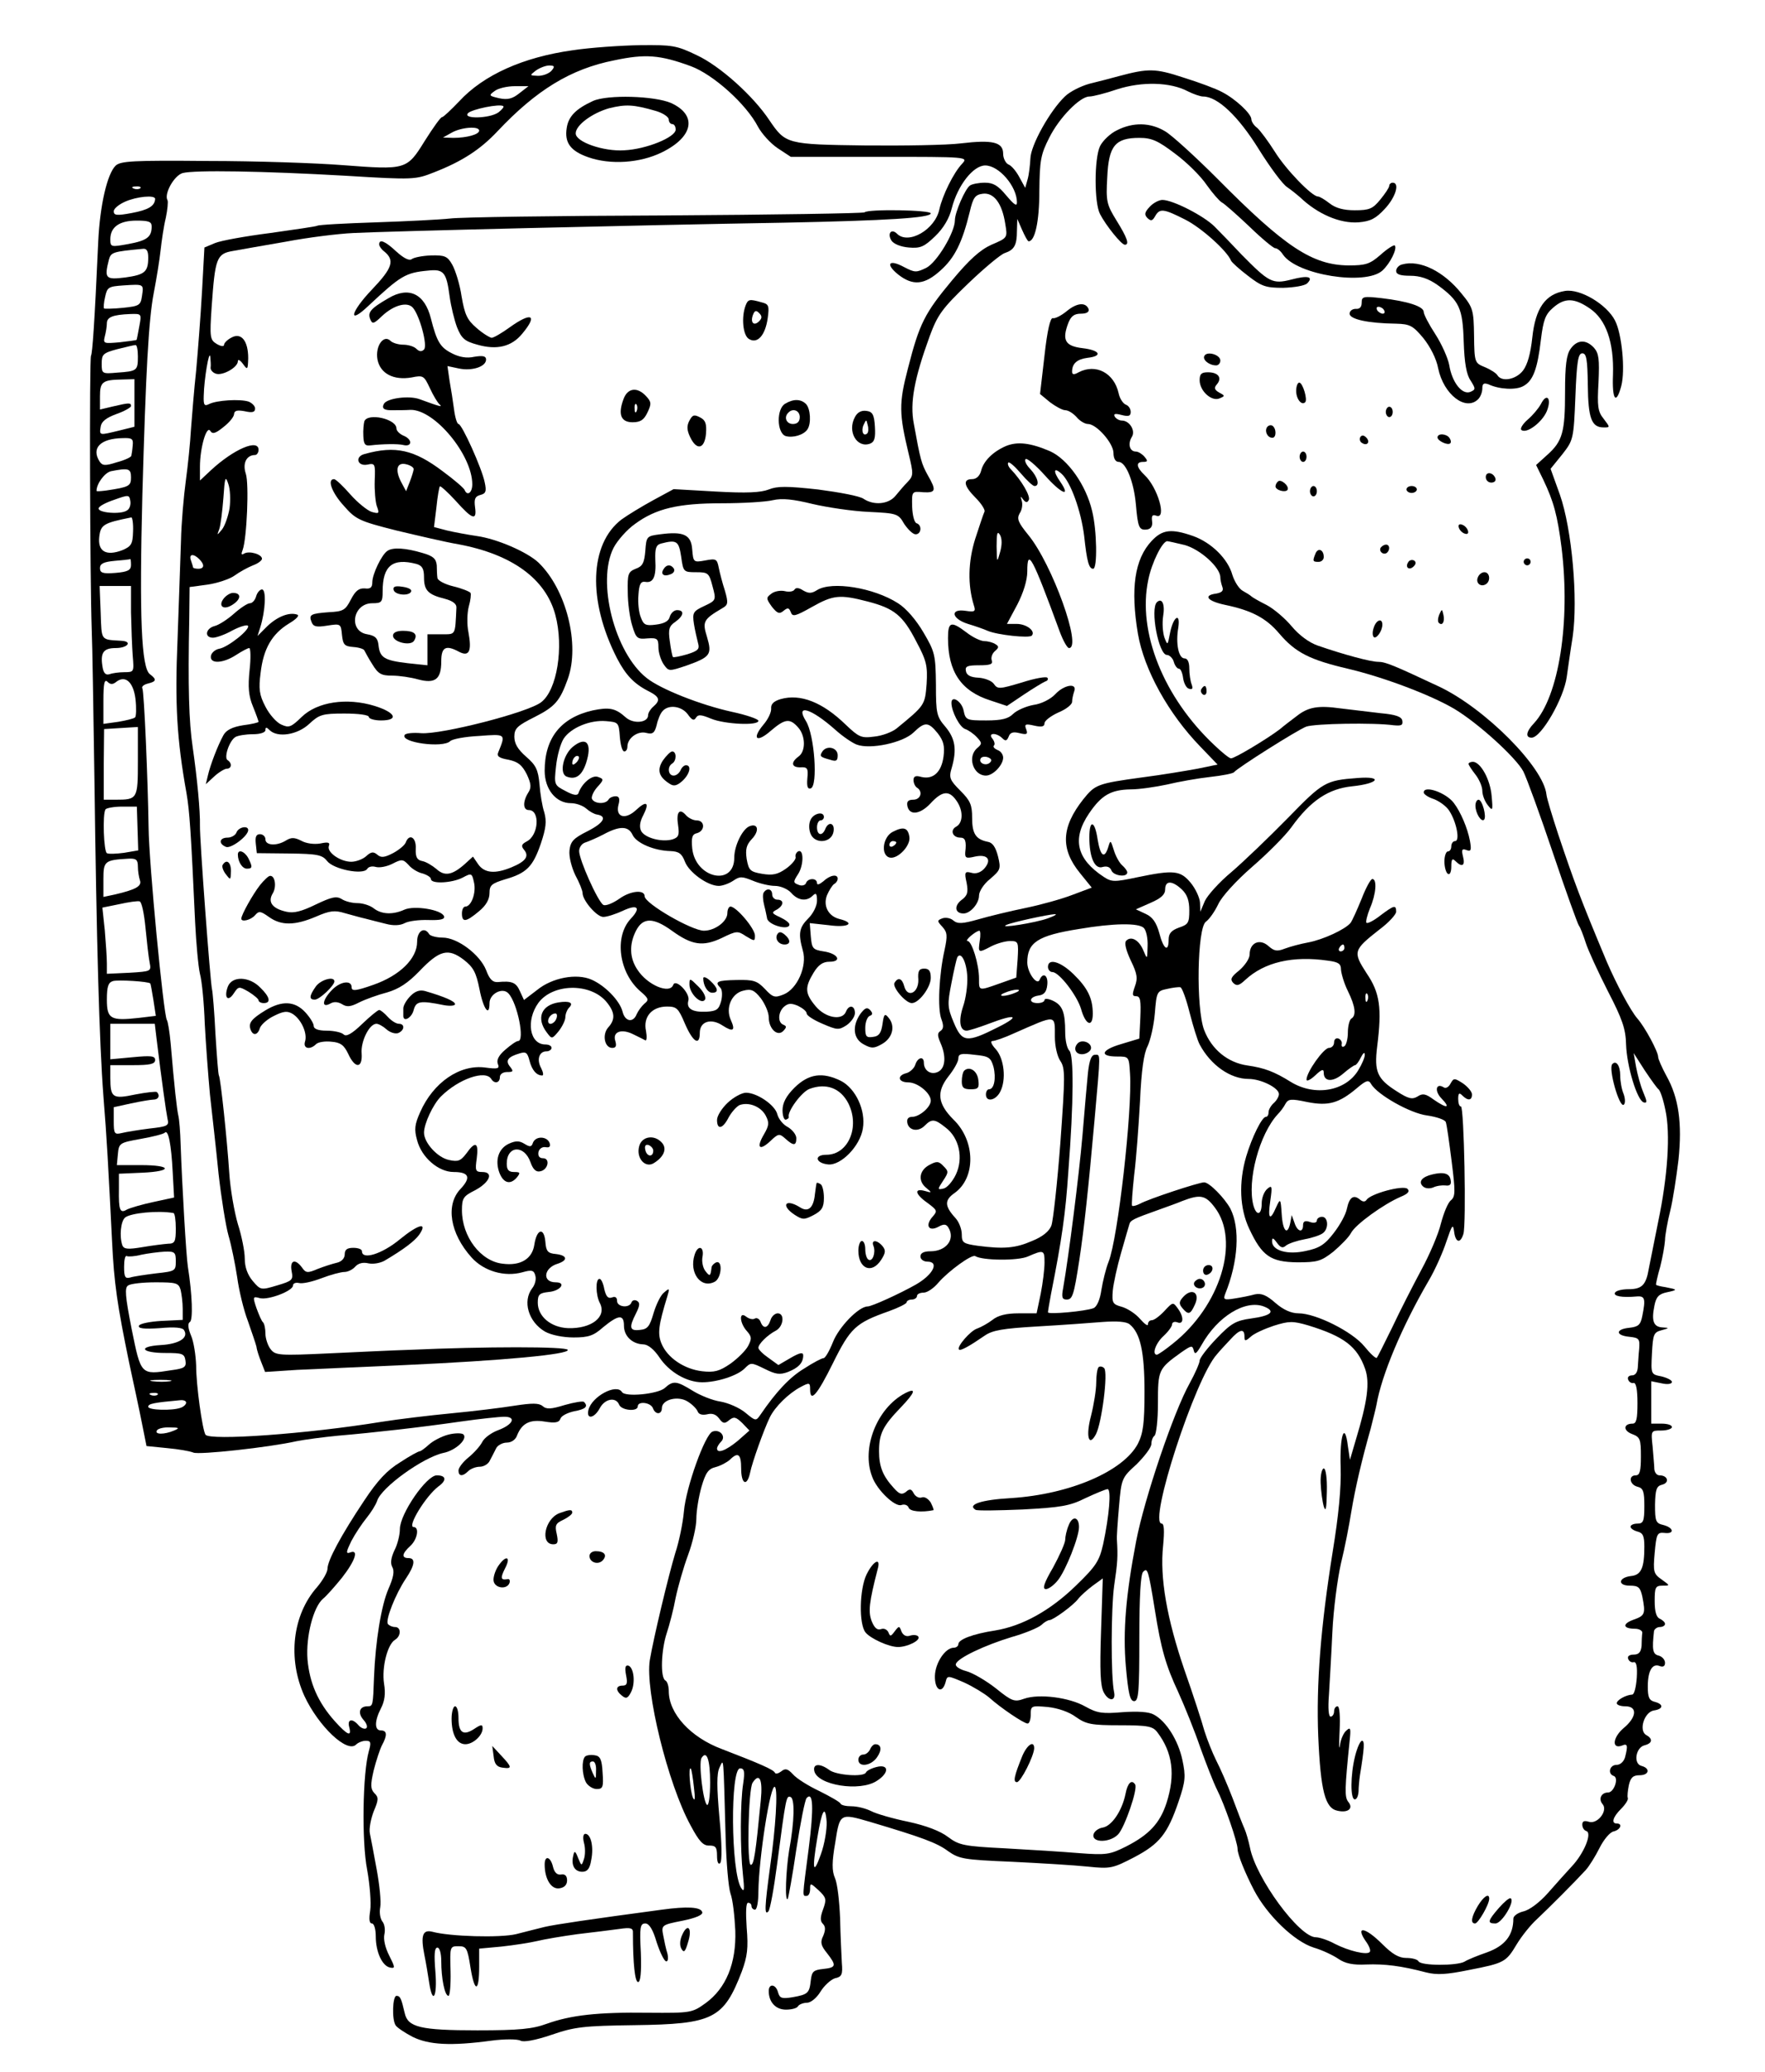 <svg xmlns="http://www.w3.org/2000/svg" version="1.0" width="682.667" height="801.333" viewBox="0 0 512 601"><path d="M166 14.6c-14.2 2-25.7 7.1-32.8 14.8-2.4 2.5-4.6 4.6-5 4.6-.4 0-2.6 3.1-5 6.9-5.2 8.4-5.4 8.4-23.9 7-7.6-.6-25.1-1.2-39-1.2-21.8-.2-25.4 0-26.8 1.4-2.4 2.4-4.5 11.4-5 21.9-1.1 24.5-1.7 32.4-2.1 33.2-.5.8-.3 64.9.2 79.3.2 4.4.5 24.2.8 44C28 273 28.8 302.4 30 318c1 12.4 1.4 20 2.5 42 .6 12.4 1.5 18.5 5 35.5 1.3 6 3 13.9 3.7 17.5l1.3 6.5 6 .6c3.3.3 6.7.9 7.6 1.3 1.6.7 21.9-1.5 29.9-3.3 2.5-.5 7.9-1.2 12-1.6 10.5-.9 23.8-2.4 35.6-4.1 5.6-.8 11.3-1.4 12.7-1.4 3.6 0 2.5 2.3-1.8 3.9-1.9.7-4 2.2-4.6 3.4-.6 1.2-2.4 3.2-4 4.5-1.6 1.3-2.9 3-2.9 3.8 0 1.7 1.2 1.8 2.8.2.7-.7 2.2-1.3 3.4-1.3 1.1 0 2.5-.8 2.9-1.8.5-.9 1.3-2.5 1.8-3.5.4-.9 1.9-1.7 3.1-1.7 1.4 0 2.6-.9 3-2.1 1.4-3.5 3.7-4.7 8-4 3.1.5 4.2.3 4.6-.9.3-.8 2.1-1.7 4-2.1 3.3-.6 4.1-1.4 2.8-2.7-.3-.3-2.8.1-5.6.9-3.9 1.2-5.3 1.3-6.4.3-1.1-.9-3-.9-8.2-.1-3.7.6-11.9 1.6-18.2 2.2-6.3.6-15.5 1.7-20.5 2.5-21.5 3.5-49.7 5.5-50.9 3.7-.9-1.5-2.7-14.3-2.7-20-.1-3-.7-7-1.5-8.8-.9-2.2-1-3.5-.3-3.9.9-.6.7-7.8-.6-16-.5-3.1-1.7-24-2.1-35.5-.1-3.6-.4-7.4-.7-8.5-.4-1.9-1.1-7.8-2.2-20.9-.3-3.2-.8-6.3-1.1-6.7-1-1.8-5.2-45.5-5.3-55.9-.2-13.9-1.3-39.4-1.8-40.3-.3-.5.4-1.1 1.6-1.4 2.5-.6 2.6-1.2.6-2.7-2.5-1.8-3.1-16.6-2.2-52.1 1-35.6 1.8-50.7 3.3-58.5.8-4.1 1.7-9.7 2-12.5.3-2.7.9-6.9 1.5-9.3.5-2.4.7-4.7.5-5.1-1.1-1.8 1.9-7.2 4.4-7.9 3.4-.9 23.1-.6 47.5.8 19.5 1.2 20.1 1.1 25.4-1 8.2-3.2 13.4-6.6 18.4-11.9 11.2-11.9 21.2-18.1 33.9-20.6 9-1.9 13.2-1.6 22.2 1.7 6.5 2.4 16.1 11 19.5 17.6 1.1 2 3.6 4.8 5.7 6.2l3.8 2.5h25.7c25.7 0 25.8 0 24 2-2.5 2.6-5.7 9.2-6.6 13.2-1.2 5.9-9 10.4-12.3 7.1-1.6-1.6-2.9-.1-1.6 2 .7 1 2.7 1.8 5 2 3.4.3 4.5-.2 7.7-3.3 2.4-2.3 4.1-5.2 4.8-8.1 1.7-6.6 6.2-12.4 9.7-12.4 4 0 9.2 6.1 9.2 10.7 0 1.3-.8.7-3.1-2-2.4-2.9-3.8-3.7-6.2-3.7-1.8 0-3.7.4-4.3.8-1.4.9-4.4 7.8-4.4 10.1 0 3.5-5.2 12.2-8.3 13.8-2.9 1.4-3.3 1.4-6.4-.2-4.4-2.4-5.6-1-1.8 2.1 4.3 3.4 7.7 3.1 12.4-1.2 4-3.6 6.2-7.9 8.4-16.9 1-4.3 1.6-5 3.8-5.3 3.2-.4 5.6 2.8 6.5 8.7.7 4.1.7 4.1-4 6.1-3.3 1.5-6.4 4.3-11.4 10.3-8 9.6-9.5 12.6-12.8 25.5-2.7 10.3-2.6 13.2.2 24.9 1.4 5.8 1.4 6.3-.3 8.1-1 1-2.6 2.9-3.5 4-2 2.5-6.3 2.9-9.3.9-1.1-.8-7.1-1.9-13.2-2.7-9.1-1-11.8-1-14.3 0-2.3.9-6.4 1.1-15.3.6l-12.3-.7-5.9 3.2c-3.3 1.8-7.4 4.3-9.2 5.6-9.3 7.1-9.9 23.5-1.3 40.3 2.5 4.8 4.9 7.4 9.3 9.6 3.1 1.6 3.3 2.6 1.2 4.4-.8.7-1.5 1.8-1.5 2.5 0 2.2-4.3 2.6-6.5.6-3-2.7-4.8-3-9.6-2-9.2 2.1-13.9 8-13.9 17.5 0 5.4 3.3 9.4 7.6 9.4 1.5 0 3.5.7 4.5 1.6.9.8 2.3 1.6 3.1 1.7 3 .5 2 2.4-2.7 4.8-4.2 2.1-5 3-5.3 5.6-.2 1.8.6 4.9 1.7 7.2 1.2 2.2 2.1 4.5 2.1 5.2 0 2.1 4.1 6.9 6 6.9 1.1 0 3.5-.8 5.5-1.7 4.4-2.1 5.6-1.1 2.5 2.2-4.9 5.2-3.5 15.8 2.9 21.2 2.3 2 2.4 2.4 1 3.5-.8.7-1.8 2.1-2.2 3-1 2.6-3.4 2.2-4.1-.7-.8-3.2-5.1-7.6-9-9.3-4.3-1.9-11.4-.6-15.8 3l-3.8 2.9-1.2-2.6c-1.1-2.5-2.3-3-6.4-2.6-1.5.1-2.4-.8-3.4-3.5-1.8-4.5-8.3-9.4-12.6-9.4-1.8 0-3.6-.5-3.9-1-1.4-2.3-3.5-.9-3.5 2.2 0 4.9-5 9.8-12.7 12.5-5.1 1.8-6.3 1.9-6.3.7 0-2.2-3.4-1.7-5.8.9-2.7 2.8-3 5.2-.5 3.9 1.1-.7 2.3-.6 3.5.1 1.4.9 2.5.8 5-.5 1.8-.9 5.4-2.2 8.1-2.9 3.4-1 6-2.7 9.3-6.1 5.9-6.2 8.4-6.8 12.9-3.4 2.8 2.2 3.6 3.6 4.6 8.6 1.1 5.7 2.9 8.2 2.9 4 0-2.7 3.8-4.7 5.5-2.8 2.6 2.8 4.8 13.8 2.8 13.8-.5 0-2.1 1.1-3.7 2.5-1.9 1.6-2.6 3-2.2 4.1.6 1.4.1 1.6-3.6 1.1-7.4-1-15.1 4.3-18.9 12.9-1.6 3.6-1.8 5-.9 8.2 1.3 5 6.2 9.2 10.6 9.2 4.5 0 5.1 1.6 2 4.9-4.4 4.6-3.1 12.9 3.2 19.9 3.6 4 9.6 5.7 14.7 4.3 2.8-.8 3.4-.6 3.8 1 .3 1-.1 2.6-.9 3.6-2.9 3.8-1.1 9.8 3.7 12.6 1.8 1 5.2 1.7 8.3 1.7 4.3 0 5.8-.5 8.6-3 4.4-3.6 6-3.8 6-.4 0 3 2.4 5.3 5.6 5.4 1.3 0 3.1 1.4 4.7 3.8 2.8 4.2 7.9 7.2 12.4 7.2 4.3 0 10.2-1.9 12.3-4 1.8-1.8 1.9-1.8 5.8.1 3.2 1.6 4.4 1.8 6.8.9 3-1.2 4.4-2.6 4.4-4.8 0-1-1-.8-3.6.7l-3.6 2.1-2.9-2.1c-1.6-1.1-2.9-2.4-2.9-2.9 0-1.1 2.6-3.7 5.1-5 2.2-1.2 2.6-5 .5-5-.8 0-1.8.9-2.1 2-.8 2.4-2.1 2.6-2.9.4-.3-.8-1.1-1.2-1.6-.9-.6.4-1.7.1-2.5-.5-2.2-1.8-2 1.8.2 4.2 1.4 1.6 1.4 2.2.3 4.3-.7 1.3-3 3.6-5.1 5.1-3.2 2.2-4.7 2.6-8.2 2.2-5.2-.6-10.1-3.9-11.8-8-1.2-2.9-.9-5.3 1.7-13.8.7-2.3.6-2.4-.9-1.1-1 .7-2.3 3.4-3.1 6-1.1 3.8-1.7 4.7-3.9 4.9-3.1.4-3.3-.7-1.2-4.8 1.1-2.2 1.2-3.1.3-3.6-.6-.4-1.4-.2-1.6.4-.6 1.8-4.2 1.4-4.2-.4 0-1-.5-1.4-1.5-1-1.1.4-1.7-.3-2.2-2.4-.3-1.7-.9-3-1.4-3-1.2 0-1.1 4.7.1 7 2.1 4-2.4 7.5-9.2 7.3-5-.2-8.8-3.4-8.8-7.4 0-2.4.5-2.8 3.2-3.1 3.4-.3 5.2-2.8 2-2.8-4 0-3.5-4.2.6-5.4 3-1 2.8-2.4-.5-2.8-2.4-.2-2.9-.8-3.1-3.6-.4-4.3-2.5-3.7-3.2.9-.6 4.1-4 6.2-9.2 5.5-6.4-.7-11.8-7.9-11.8-15.5 0-3.5.4-4.1 3.8-5.8 4.3-2.3 5.5-5.3 2.1-5.3-2 0-2.1-.4-1.6-4 .6-4.6-.4-5.1-3-1.4-1.7 2.2-2.4 2.5-5.1 1.9-3.3-.7-7.2-5-7.2-7.9 0-2.6 2.6-8.2 4.9-10.5 5.1-5.1 12.9-7.8 14.6-5.1.9 1.5 2.5 1.2 2.5-.5 0-.9.9-1.5 2.1-1.5 1.8 0 1.9-.2.9-1.5-1.5-1.8-.7-2.9 2.7-3.9 1.9-.6 2.3-.2 2.9 2.1.7 2.7 2 4.3 3.7 4.3.4 0 .3-.9-.3-2.1-1.4-2.5-.6-4.9 1.5-4.9.8 0 1.5-.5 1.5-1 0-.6-.8-1-1.8-1-4.6 0-5.7-7-2-12.1 4.2-5.6 14.9-5.8 19.6-.4 2.6 3.1 2.8 5.2.6 7.6-1.8 2.1-1 5.9 1.2 5.9 1.1 0 1.3-.6.9-2-.9-2.7 1.8-3.7 5.3-1.9 1.5.7 3 1.5 3.4 1.7.4.2.5-1 .2-2.7-.9-4.1 1.7-7.1 6.1-7.1 2.8 0 3.3.5 5.2 5 2.3 5.3 4.3 6.6 4.3 2.6 0-3.3 3.3-4.3 6.6-2.1 3.1 2 3.8 1.5 2.4-1.6-1.6-3.5.2-7.7 3.6-8.5 2.3-.6 3.2-.2 5.1 2.2 1.2 1.6 2.3 4.1 2.3 5.5 0 3.4 2.6 5.8 4.3 3.9.9-1 .9-1.3 0-1.7-1.8-.6-1.6-3.8.2-5.3 1.2-1 2.1-1 4-.2 1.4.7 2.5 1.6 2.5 2.2 0 .6 2 1.9 4.6 3 4.2 1.8 4.7 1.9 7 .4 1.3-.9 2.4-2.5 2.4-3.5 0-2.3-1.8-2.5-2.6-.4-1.1 2.7-6 1.8-8.8-1.6-3.1-3.7-3.2-5.4-.6-9.7 1.4-2.3 2.7-3.2 4.6-3.2 3.8 0 2.5-2.4-1.7-3-3.1-.5-3.4-.8-3.7-4.4l-.3-3.8 5.5.6c5.7.8 7.9-.6 3.1-1.8-3.2-.8-4.8-3.8-3.6-6.9.6-1.4 1.5-2.8 2-3.2.6-.3 1.1-1 1.1-1.6 0-1.4-2.2-1.1-4.2.8-1.1.9-1.8 1.1-1.8.5 0-1.6-2.7-1.5-3.2 0-.2.6-1.2.9-2.1.5-1.6-.6-1.7-.8-.2-3.1 1.7-2.6 1.7-7.5 0-6.6-.5.3-.9 1-.7 1.7.1.6-1.1 2.1-2.8 3.3-2.4 1.7-3.9 2-6.9 1.5-3.5-.6-3.9-1-4.5-4.3-.4-2.8-.1-4.1 1.5-5.8 2.3-2.4 1.8-4.7-.7-3.7-2 .8-4.4 5.6-4.4 9.1 0 8.5-11.3 6-12.2-2.7-.3-3.2 0-4.1 1.4-4.4 2.4-.7 2.3-3.7-.1-3.7-1 0-2.4-.7-3.1-1.5-1.9-2.2-2.9-.9-2.3 2.9.4 2.8.2 3.5-1.6 4.1-3.1.9-8-.4-9.1-2.4-.6-1.2-.4-2.7.6-4.6 1.9-3.7 1-4.4-2.1-1.5-3.1 2.9-6 2.1-5.1-1.5.5-1.8.2-2.5-.8-2.5-.8 0-1.8.4-2.1 1-.9 1.4-4.2 1.2-4.8-.3-.2-.6.5-2.2 1.6-3.4 1.9-2.1 1.9-2.3.2-2.9-1.7-.7-4.7 1.8-5.7 4.7-.3.8-1.5.6-3.7-.6-3.3-1.7-3.4-1.8-2.8-7.2.3-3 1.3-6.6 2.2-8 2.1-3.2 7.7-5.5 12.3-5.1 3.6.3 3.7.4 4 4.5.2 2.4.7 4.3 1.3 4.3.5 0 .9-.6.9-1.4 0-2.5 3-4.6 5.4-4 1.9.5 2.5.1 3.1-2.3.3-1.5 1.1-3.4 1.7-4 1.7-2 5.5-1.5 7.3.9 1.2 1.7 1.8 2 2.4 1 .6-1 1.5-.9 4.4.3 3.9 1.6 13.7 2.1 13.7.6 0-.5-3.5-1.7-7.7-2.6-9.1-2-20.7-6.6-24.7-9.8-9.3-7.3-14.6-28-9.6-37.8 1.1-2.1 3.9-5.3 6.2-6.9 6.1-4.5 12.6-6 25.2-6 6.1 0 12.8-.4 14.8-.9 2.7-.6 5.8-.3 11.5 1.1 4.3 1 11.6 2.1 16.3 2.3 8.2.4 8.6.5 10.3 3.5 1.1 1.6 2.5 3 3.3 3 1.7 0 1.9-2.7.3-3.2-.7-.2-1.2-2.4-1.3-4.8-.1-4.5-.1-4.5 3.2-4.2 3.7.2 3.9-.5 1.3-5-1.8-3.3-2.1-4.3-4-14.8-1.2-6.2.1-13.1 4.6-25.5 2.3-6.2 3.6-8 11.2-15.3 4.7-4.5 9.5-8.5 10.6-8.8 2.7-.9 3.5-2.3 3.5-6.4l.1-3.5 1.4 3.2c.8 1.8 1.6 3.3 1.9 3.3 1.8 0 3.1-5.6 3.1-14.6.1-8.9.4-10.6 2.9-15.5 2.9-5.8 8.9-11.9 11.6-11.9 1 0 4.6-.9 8.1-2.1 7.2-2.3 15.4-2.1 20.5.6 1.6.8 3.6 1.5 4.4 1.5 4.2 0 10.2 5.7 16.1 15.2 3.3 5.3 7 10.3 8.3 11.1 1.3.9 2.9 2.2 3.7 2.9 5.1 4.9 11.6 7.7 17 7.3 3.5-.3 5-1.1 7.6-3.9 3.2-3.4 4.4-7.6 2.3-7.6-.5 0-1 .4-1 .9s-1.2 2.3-2.6 4c-2.2 2.7-3.2 3.1-7.4 3.1-3.2 0-5.5-.6-7.3-2-1.4-1.1-2.9-2-3.4-2-1.7 0-9.2-7.7-12.5-13-1.9-3-4.2-6.1-5.1-6.9-1-.7-1.7-1.9-1.7-2.5 0-1.6-4.6-5.9-8.5-7.9-1.6-.9-6.7-2.8-11.2-4.2-8.2-2.7-10.2-2.7-18.8-.4-2.2.6-6 1.6-8.5 2.2-2.5.7-5.7 2.3-7.1 3.7-4.3 4.1-9.9 14.1-10 18-.1 1.9-.4 4.6-.8 6l-.7 2.5-1.7-3.1c-.9-1.7-2.3-3.4-3.2-3.7-.8-.4-1.5-1.8-1.5-3.1 0-3.4-3.1-4.1-12.3-3-4 .5-16.4.7-27.7.6-22.8-.3-23.1-.4-27.8-7.3-4.7-7.1-14.4-15.8-21.1-18.9-5.8-2.8-7.1-3-16.4-2.9-5.6.1-14.5.7-19.7 1.5zm-6 5.9c-.7.8-2.4 1.5-3.9 1.5-2.5-.1-2.5-.1-.7-1.5 1.1-.8 2.9-1.5 3.9-1.5 1.6 0 1.7.3.7 1.5zm-9.4 6.6c-2 1.6-3.4 1.9-5.8 1.4-3-.7-3.1-.8-1.3-2.1 1-.8 3.7-1.4 5.8-1.4h4l-2.7 2.1zm-6 5.5c-2.5 1.8-10.6 2-8.8.2 1.1-1.1 9.2-2.8 10.2-2 .3.2-.4 1-1.4 1.8zm-5.6 5.3c0 1.1-3.6 2.1-7.5 2.1l-3-.1 2.5-1.4c2.8-1.6 8-2 8-.6zM40.7 54.6c-.3.3-1.2.4-1.9.1-.8-.3-.5-.6.6-.6 1.1-.1 1.7.2 1.3.5zm4.3 3.1c-.1 2.1-2 3.2-6.8 4.1-4.3.8-5.2.7-5.2-.5 0-.8 1.5-2 3.3-2.8 3.4-1.5 8.7-2 8.7-.8zm-1 8c0 3.1-1.4 4.1-6.8 5.1-5 .9-5.2.9-5.2-1.4 0-3.5 2.6-5.4 7.6-5.4 3.5 0 4.4.3 4.4 1.7zm-1 9c0 4.2-1 5-6.7 5.8-5.7.7-6.1.3-4.7-5.2.6-2.1 1.1-2.3 9.7-3.1 1.2-.2 1.7.5 1.7 2.5zm-1.8 11.1c-.4 2.8-.8 3-5.5 3.5-2.9.3-5.4.3-5.5.2-.2-.2-.1-1.7.3-3.4.6-2.8 1-3 5.3-3.3 6-.4 5.9-.4 5.4 3zm-.8 8.9c-.4 2.1-.7 3.9-.8 3.9 0 .1-2.3.4-4.9.7-4.6.4-4.8.4-4.3-1.7.3-1.1.6-2.9.6-3.8 0-1.8 1.7-2.5 6.8-2.7 3.3-.1 3.3-.1 2.6 3.6zm-.4 8.7c0 4.1-.2 4.3-6 4.7-4.4.4-4.5.3-4.5-2.6 0-2.7.4-3.1 4.5-4.2 2.5-.6 4.8-1.2 5.3-1.2.4-.1.7 1.4.7 3.3zm-1 13.5v6.9l-4.4 1.1c-5.8 1.4-5.8 1.5-5.4-1.1.2-1.5 1.6-2.6 4.6-3.7 2.3-.8 4.2-1.9 4.2-2.3 0-1-.5-1-5.2.1l-3.8.9V115c0-4.2.7-4.8 6.3-4.9l3.7-.1v6.9zm-.5 12.3c-.1 1.3-.3 2.6-.4 3 0 .4-1.9 1.3-4.2 1.9-3.4 1.1-4.2 1-5-.2-2.5-3.9.2-6.7 6.7-6.8 2.7-.1 3.1.2 2.9 2.1zm-.5 9.3c0 2.5-.5 2.8-7.2 3.8-1.6.2-2.8.3-2.8.1 0-2.1 2.4-5.3 4.2-5.7 5.1-1 5.8-.8 5.8 1.8zm-1.2 9.6c-1.7 1.2-8.3.7-8.2-.6 0-.6 2.1-1.7 4.5-2.5 4.2-1.5 4.4-1.5 4.7.3.2 1.1-.2 2.4-1 2.8zm1.8 6.1c-.1 3.6-.5 4.3-3.1 5.4-4.7 1.8-7.2.4-6.7-3.9.4-3.5 1.3-4 9.3-5.6.3 0 .6 1.8.5 4.1zm-.6 9.7c0 1.5-.9 2-4.5 2.3-3.7.3-4.5 0-4.5-1.4 0-1.3 1.1-1.8 4.3-2.1 2.3-.2 4.3-.4 4.5-.5.1-.1.2.7.2 1.7zm0 13.8c.1 4.3.3 9.9.5 12.5.4 4.7.4 4.8-2.4 4.8-1.6 0-3.6.3-4.4.6-1 .3-1.6-.3-1.9-1.8-.8-4.4.1-5.8 3.8-5.8 3.4 0 4.9-1.9 1.7-2.1-6.2-.4-5.8.2-6.1-8.2l-.3-7.7H38v7.7zm-4.4 20.2c2.7-2.2 5.1-.1 5.7 4.9.3 2.6.2 5-.1 5.3-.4.4-2.6.9-4.9 1.3l-4.3.6v-6.7c0-5.1.3-6.4 1.2-5.5.8.8 1.5.8 2.4.1zm6.4 22.9c0 11-.1 11.2-6.5 11.2h-3.4v-10.3l.1-10.2 4.9-.3 4.9-.3v9.9zm-.1 19.6.2 6.3-4.1.7c-2.3.3-4.5.4-5 .1-.9-.5-1.3-11.3-.4-12.7.3-.4 2.5-.8 4.8-.8h4.3l.2 6.4zm143.6 1.8c1.1 2.4 6.3 4.6 11 4.7 2.4.1 3.3.7 4.2 3.1 1.2 3.1 6.6 7 9.8 7 1.1 0 3-.7 4.2-1.5 1.9-1.3 2.5-1.3 5.7 0 1.9.8 4.8 1.5 6.4 1.5 1.6 0 3.7.9 4.7 2 2 2.3 4.5 2.6 6.3.8.9-.9 1.2-.6 1.2 1.5 0 1.5-1.1 3.7-2.5 5.1-2.7 2.7-3 4.4-1.6 9.4 1.3 4.4-1.6 11.1-5.6 12.7-2.5 1-3.1.9-5.4-1.6-2.3-2.4-3.3-2.7-8.2-2.6-5.7.1-6.5.5-4.7 2.3.5.5.6 2.2.2 3.8-.7 2.5-1.3 2.9-4.2 3.1-4.2.2-6-.9-5.3-3.3.5-2.1-3.7-6.4-4.4-4.5-1 2.8-7.5.1-10.4-4.4-2.3-3.4-2.4-7.4-.4-11.3 2-3.9 5-3.9 10.4 0 5.8 4.2 9 4.7 14.5 2.1 4.3-2.1 4.6-2.1 7-.5 2.5 1.5 2.6 1.5 2.6-.2 0-2-5.4-8.4-7.1-8.4-.5 0-.9.9-.9 1.9 0 2.4-3.6 5.1-6.8 5.1-3.5 0-17.2-7.9-17.2-10 0-2-4.1-1.6-7.3.7-2 1.4-4.1 2.2-4.7 1.8-1.6-1-7-13.1-7-15.6 0-1.1.8-2.2 1.8-2.5.9-.3 3.3-1.3 5.2-2.3 4.8-2.6 7.3-2.5 8.5.1zM40 251.4c0 1.3.3 3.1.6 4 .6 1.7-1.3 2.7-7.3 4.1l-3.3.7v-5.1c0-5.3.3-5.6 7.3-6 2.2-.1 2.7.3 2.7 2.3zm2.2 17.7c.4 4.1.9 8.6 1.2 10.1.5 2.6.5 2.6-5.9 3l-6.5.3v-3c0-1.7-.3-6-.6-9.6l-.7-6.6 4.9-1c2.7-.6 5.4-1 5.9-.8.6.1 1.3 3.5 1.7 7.6zm1.4 16.2c.1.1.5 2.3.9 4.8l.7 4.6-5 .6c-8.1.9-9.2.3-9.2-5.3 0-3.8.4-5 1.8-5.4 1.5-.4 10.2.1 10.8.7zm1.8 15.9c1.5 12.3 2.8 21.5 3.2 23.4.5 2 0 2.2-5.3 2.8-3.2.4-6.8 1-8 1.3-2.1.5-2.3.2-2.3-3.5v-4l5-1.1c2.8-.6 5.8-1.1 6.5-1.1 1.5 0 2-1.2 1-2.2-.3-.2-3.1.1-6.2.7-6.6 1.4-7.3 1-7.3-4.8V309h6.5c5 0 6.5-.3 6.5-1.5s-1.2-1.3-6.5-.8l-6.5.6V297h12.9l.5 4.2zm4.7 38.9.4 7.3-6 1.3c-3.3.7-6.7 1.7-7.7 2.2-2 1.2-2.4.2-2.3-5.9v-4.5l6.8-.3c8.9-.4 8.6-2.2-.4-2.2h-7l.3-3.2c.3-3.2.5-3.3 6.6-4.4 3.4-.6 6.6-1.4 7-1.8 1-1.1 1.9 3.4 2.3 11.5zm.2 11.8c.4 0 .7 2.1.7 4.5 0 3.8-.3 4.4-2.2 4.4-1.3.1-4.6.5-7.5 1-4.2.7-5.3.6-5.8-.5-.9-2.6-.5-7 .8-8.1 1.6-1.3 9.5-2.1 14-1.3zm.7 14c0 2.8-.2 2.9-5.7 3.5-3.2.4-6.6.9-7.5 1.2-1.5.4-1.8-.1-1.8-3.1 0-2 .3-3.4.8-3.1.4.2 2.3.1 4.2-.4 1.9-.4 5-.8 6.8-.9 2.9-.1 3.2.2 3.2 2.8zm1.4 8.3c.3 1.3.6 3.7.6 5.5v3.2l-6.2.3c-3.4.2-6.3.8-6.5 1.4-.3.8 1.5 1 6 .7 4.3-.4 6.7-.2 7.1.6 1.4 2.2-1.5 4-6.7 4.3-6.9.4-5.8 2.3 1.3 2.3 4.9 0 5.5.2 5.8 2.2.3 1.9-.3 2.3-4.1 2.8-8.9 1.4-8.8 1.4-11.5-11.9-1.9-9.7-2.1-12.1-1-12.7.7-.5 4.3-.9 7.9-.9 6.1 0 6.7.2 7.3 2.2zm-3.1 26.5c-1.3.2-3.5.2-5 0-1.6-.2-.5-.4 2.2-.4 2.8 0 4 .2 2.8.4zm-3.6 3.9c-.3.3-1.2.4-1.9.1-.8-.3-.5-.6.6-.6 1.1-.1 1.7.2 1.3.5zm8.3 2.3c0 .5-.7 1.2-1.6 1.5-2.5.9-9.4.7-9.4-.3 0-.9 1.7-1.2 9.3-1.9.9-.1 1.7.2 1.7.7zm-3.5 8.1c-2.8 1.2-5.7 1.2-5 0 .3-.6 2.1-1 3.8-.9 2.7 0 2.9.2 1.2.9z"/><path d="M221.5 259c-.3.5-.2 2.2.2 3.7s.7 3.2.8 3.6c.1 2 6.5 3.8 6.5 1.9 0-.5-1.2-1.4-2.7-2.1-2.4-1.1-2.6-1.4-1-2.2 2.1-1.2 2.2-2.9.2-2.9-.8 0-1.5-.7-1.5-1.5 0-1.7-1.6-2-2.5-.5zm4 12c-.8 1.3.3 3 2.1 3s1.8-1.4 0-2.9c-1-.8-1.6-.9-2.1-.1zM204 283.8c0 2.2 1.3 4.2 2.6 4.2 2 0 1.7-1.4-.6-3.5-1.1-1-2-1.3-2-.7zm-4 1.8c0 2.7 3.5 6 4.5 4.4.4-.7-.4-2.3-1.9-3.8-2.5-2.5-2.6-2.5-2.6-.6zM172 29.3c-5 2.3-7.1 4.5-7.6 7.8-.7 4.3 1.1 6.7 6.2 8.5 6.5 2.3 15.1 1.7 21.4-1.4 9.2-4.5 10.3-10.8 2.7-14.3-4.8-2.1-18.5-2.5-22.7-.6zm18.3 2.9c2 .6 3.7 1.7 3.7 2.5 0 .7.5 1.3 1 1.3.6 0 1 .7 1 1.6 0 2.2-8.5 5.7-14.9 6-6 .4-14.1-2.4-14.1-4.9 0-2.4 4.8-5.9 9.7-7.3 4.9-1.2 7-1.1 13.6.8zM324 37.8c-1.9.9-4.1 3-4.9 4.6-1.7 3.6-1.7 16.5 0 19.7 1.7 3.3 6.2 8.9 7.2 8.9 1.4 0 .7-2-2.4-7-2.9-4.7-3.1-5.6-2.7-12.6.4-9.1 2.3-11.4 9.3-11.4 3.6 0 5.4.8 10.4 4.6 3.4 2.5 7.5 6.6 9.1 9 1.7 2.4 3.7 4.7 4.4 5.1.8.4 4.4 3.6 8 7 3.6 3.5 7 6.3 7.5 6.3.6 0 1.6.8 2.3 1.9 4.1 5.9 23.9 9 28.8 4.6 2.3-2.1 4.4-6.4 3.6-7.3-.3-.2-2.1.9-4.1 2.7-3.1 2.7-4.3 3.1-9.3 3.1-10.5-.1-18.4-5.3-38.1-25.2-6.4-6.4-13.2-12.6-15.1-13.7-4.3-2.6-9.3-2.7-14-.3z"/><path d="M333.5 60c-1.5 1.6-1.6 2.3-.6 3.3 1 .9 1.4.8 2.2-.6 1.3-2.3 2.4-2.2 8.7 1 4.6 2.3 12.1 9 13.3 11.9.2.5 2.4 2.5 4.9 4.4 4 3.1 5.2 3.5 10.2 3.5 3.2-.1 6.3-.6 7-1.3 1.9-1.9.3-2.4-4.6-1.1-5.5 1.4-6.5.8-14.4-7.2-2.8-3-6.4-6.7-7.9-8.2-3.1-3.1-12.1-7.7-15.1-7.7-1 0-2.7.9-3.7 2zm-82.7 1.6c-.4.3-26.4.7-58 .9-31.5.1-59.5.5-62.3.9-2.7.3-12.4.8-21.4 1.1-9 .3-16.7.7-17.1 1-.3.2-6.5 1.1-13.6 2.1-7.1.9-14.3 2.2-16 2.9l-3.1 1.3-.7 12.8c-.4 7.1-1.2 17.4-1.7 22.9-.6 5.5-1.2 13.1-1.5 17-.2 3.8-.9 10.6-1.5 15s-1.3 12.3-1.4 17.5c-.2 5.2-.6 18.1-1 28.6-.8 18.6-.2 28.9 2.6 44.5.9 5.3 1.3 11.2 2.5 37.4.3 6 .9 12.8 1.4 15 .6 2.2 1.2 8.7 1.4 14.5.3 5.8 1 15 1.5 20.5.6 5.5 1.8 15.8 2.5 23 .8 7.1 2.1 15.2 2.9 18 .8 2.7 1.9 8.1 2.5 12 .5 3.8 1.9 9.6 3.1 12.7 1.1 3.2 2.3 6.6 2.5 7.5.1 1 .8 3 1.4 4.5l1.1 2.8 9.3-.6c5.1-.2 19.2-.9 31.3-1.4 28.6-1.3 47.7-3.1 47.2-4.4-.3-1-23.9-1-46.2 0-3.8.1-14.1.6-22.8 1-14.8.7-15.8.6-17.2-1.2-.8-1-1.5-3.1-1.5-4.5s-.3-2.9-.7-3.3c-.4-.3-1.2-2.2-1.9-4.1-1.1-3.3-1.1-3.5 1-2.9 2.5.6 9.6-2.1 9.6-3.7 0-.6.8-.9 1.7-.7 1 .3 4-.4 6.6-1.4 2.6-1 5.6-1.8 6.6-1.8s2.4-.7 3.1-1.5c.9-1 2.2-1.4 3.9-1 1.4.3 3.5-.1 4.7-.8 5.6-3.3 8.7-5.7 10-7.5 2.6-3.8-.2-3.1-5.7 1.4-5.1 4.2-10.9 6-10.9 3.4 0-.6-1.1-1-2.5-1-1.8 0-2.5.5-2.5 1.9 0 1.1-.9 2.1-2.2 2.4-1.3.3-3.8 1.1-5.6 1.8-3 1.3-3.5 1.2-4.6-.4-2-2.7-3.6-2.1-3 1.1.5 2.5.2 2.8-4.2 4.1-4.7 1.4-4.8 1.4-7.1-1.3-1.5-1.8-2.3-4-2.3-6.5 0-2.1-.9-6.6-2-10-1-3.4-2.2-10.1-2.5-14.9-.6-9.3-2.5-27.4-3-28.2-.2-.3-.6-5.7-1-12-.3-6.3-.8-12.2-1-13-.5-2-3.6-43.6-3.5-47.5.1-4.2-.8-13.7-2.1-22.7-1.1-7.4-1.4-17.5-1-37.4l.1-9.1 5.2-.7c2.8-.4 6.4-1.6 7.8-2.6 1.5-1.1 3.9-2.4 5.4-3 1.4-.5 2.6-1.4 2.6-1.9 0-1.3-3.7-2.4-5.2-1.5-.8.5-.9.2-.4-1.1 1.2-3.3 1.9-19.2.9-22.1-1-3 .2-5.4 2.7-5.4.5 0 1-.7 1-1.5 0-3.3-7.2-.2-13.8 5.9l-3.2 3v-4c0-5.4 1.9-12.1 3-10.4.6 1 1.5.8 3.8-1.1 1.7-1.3 3.1-3 3.1-3.8.1-1 .9-1.2 3.1-.8 2.2.5 3 .3 3-.8 0-.7-.9-1.6-1.9-2-2.5-.8-9.2-.4-11.4.7-1.4.7-1.7.4-1.6-2.4.1-4.9 1.6-13.6 1.9-11.3.1 1.1.2 2.5.1 3.1-.1.7.6 1.5 1.5 1.8 1.9.7 6.4-1.8 6.4-3.6 0-.7.7-.3 1.5.8 1.3 1.8 1.4 1.7 1.5-1.7 0-5-2-7.5-4.8-6-1.2.6-2.2 1.6-2.2 2.1 0 .6-.9.5-2.1-.2-2-1.2-2.1-1.9-1.5-10.8 1-14.1 1.4-15.4 6.2-16.2 2.1-.4 9.1-1.6 15.4-2.7 6.3-1.2 15.1-2.3 19.5-2.5 9.2-.5 83.5-2.3 125-3 29.8-.6 42.5-1.4 42.5-2.7 0-1-18.3-1.3-19.2-.3zM66.6 147.4c-.4 2.4-1.4 5.2-2.2 6.2-1.5 1.8-1.5 1.8-.8-.1.4-1.1.9-5.2 1.2-9 .4-6.1.6-6.6 1.4-4.2.6 1.6.7 4.8.4 7.1zm-8.8 14.8c1.6 1.6 1.5 2.8-.3 2.8-.8 0-1.5-.2-1.5-.4s-.3-1.1-.6-2c-.7-1.9.7-2.1 2.4-.4z"/><path d="M110 70.9c0 .5.6 1.4 1.4 2 3.2 2.6 2.5 4.8-3.5 11.1-6.3 6.6-7.1 10.5-1 4.7 9.3-8.7 10.7-9.6 17.3-10.2 4.5-.5 5.3.5 6.2 7.3.4 3 1.4 7.1 2.2 9.2 1.3 3.2 2.2 4 5.9 5 5.6 1.6 9.9.6 13-3.2 4.6-5.5 2.7-6.4-3.7-1.8-2.2 1.6-4.6 3-5.2 3-.6-.1-2.6-1.3-4.4-2.9-2.7-2.3-3.4-3.9-4.3-9.1-.5-3.5-1.8-7.6-2.7-9.2-1.4-2.5-2.2-2.8-6.2-2.7-2.5.1-5 .6-5.6 1.1-.7.5-2.3-.3-4.4-2.2-3.2-3-5-3.8-5-2.1zm296.8 5.8c-1 .2-1.8 1.1-1.8 1.9 0 1 1.2 1.4 4.1 1.4 2.8 0 5.2.8 7.8 2.6 6.5 4.7 7.4 6.8 7.7 16.5.2 6.2.8 9.6 2 11.3 1.5 2.4 1.5 2.6-.1 3.3-2.4.9-5.3-2.8-6.1-7.8-.4-2.1-2.2-6.1-4-8.9-1.9-2.9-3.4-5.8-3.4-6.5 0-1.6-4.6-3.1-12.2-4-5.3-.6-5.8-.5-5.8 1.3 0 1.3-.6 1.9-1.7 1.8-1 0-1.8.6-1.8 1.4 0 1.6 5.3 2.8 13.5 2.9 4 .1 4.9.6 7.9 4.2 2 2.5 3.8 6 4.3 8.8 1.6 7.6 8 12.5 11.6 8.9.7-.7 1.2-2.1 1.2-3.1 0-1.4.4-1.7 1.8-1.2 3.2 1.5 8 1.7 10.1.5 2.8-1.5 4.1-4.9 5.1-13.5.7-5.7 1.3-7.3 3.5-9.2 3.4-3 6.2-2.9 10.7.2 4.7 3.2 7 9.8 6.7 19.2-.3 7.3.9 8.9 2.4 3.3 1.2-4.6.2-15.1-1.8-19-2.4-4.7-10.1-9.3-14.5-8.6-5.7.9-8.6 5-9.5 13.5-.5 4.7-1.4 7.9-2.7 9.6-2 2.6-6.1 3.4-7.4 1.4-.3-.6-2-1.7-3.7-2.4-2.9-1.2-3-1.3-3.1-9.1-.1-7.4-.3-8.2-3.6-12.2-5.2-6.5-12.1-9.9-17.2-8.5zM401.5 90c.3.5.2 1-.4 1-.5 0-1.3-.5-1.6-1-.3-.6-.2-1 .4-1 .5 0 1.3.4 1.6 1z"/><path d="M112.7 86.5c-5.2 3-6.1 4.1-5.3 6.1.6 1.5 1 1.4 3.4-.9 3.4-3.2 7.4-4.3 9-2.4 2 2.4 4.3 11 3.2 12.1-.7.7-1.4.6-2.2-.2-.7-.7-2.4-1.2-3.8-1.2s-3.1-.5-3.7-1.1c-2-2-4.5 1.5-3.8 5.4.8 4.1 4.7 6.1 9.9 5.2 3.4-.7 3.6-.5 5.3 3.1 1 2.2 2.3 4.3 2.8 4.7 1 .9.2.7-5.8-1.5-3-1.1-9.3-.3-10.3 1.3-.8 1.4 0 2 2.7 1.9 1.3 0 3.6 0 5-.1 7-.1 17.9 13.1 17.9 21.6 0 2.4-1.4 3.5-2.2 1.7-.1-.5-3-3-6.4-5.5-8.2-6.2-13.7-7.5-22.6-5-2.9.7-2.2 3.6.7 3.1 2.3-.5 2.4-.3 2.2 4.6-.1 2.8.2 6.2.6 7.4.8 2.2.7 2.3-1.5 1.7-1.2-.4-4-2.6-6.2-5.1-2.1-2.4-4.2-4.4-4.7-4.4-2.1 0-.6 4 2.9 7.8 3.4 3.9 4.5 4.4 15.2 7.1 6.3 1.5 14.4 3.4 18 4 15.5 2.9 25.3 10 28.1 20.5 2.5 9.3.5 21.8-4.1 25.3-3.8 3-28.9 9.4-34.8 9-2.3-.2-4.5 0-4.8.5-1.4 2.2 11.1 3.9 13.2 1.8.6-.6 4.3-1.3 8.4-1.5 7.8-.6 7.7-.6 5.6 4.6-.6 1.3.1 1.8 2.9 2.3 2.8.6 3.9 1.5 5.3 4.2 1.3 2.8 1.4 3.9.4 5.4-1.6 2.6-1.5 5 .2 5 3.3 0 2.9 7.3-.6 9.1-1.5.8-1.7 1.3-.8 2.4 1.6 1.9.5 3.4-3.6 5.1-4.8 2-7.9 1.7-9.7-.9l-1.5-2.2-2.3 2.1c-3.7 3.3-5.9 3.7-8.3 1.5-1.2-1-3-2.1-4.1-2.3-1.5-.3-2-1.1-1.9-3.6.2-3.3-1.9-4.5-2.9-1.8-.3.8-2 2.2-3.7 3.1-2.5 1.3-3.5 1.4-4.6.4-1.1-.9-1.8-.8-3.2.5-1 .9-3 1.6-4.3 1.6-3.2 0-7.2-2.8-6.5-4.6.4-1-.2-1.2-2.5-.7-1.8.3-4.1 0-5.5-.8-2-1-2.9-1-4.4-.1-2.7 1.7-6 1.5-6-.3 0-.8-.7-1.5-1.6-1.5-1.1 0-1.4.8-1.2 2.7l.3 2.8 9.4.1c8.2.1 9.6.4 11 2.2 1.9 2.4 10.4 4.1 11.6 2.3.4-.7 1.5-.9 2.5-.6 1.1.3 3.2-.1 4.8-.9 2.7-1.4 3.1-1.4 4.7.3.9 1.1 2.7 2.2 4.1 2.5 1.3.4 2.4 1.1 2.4 1.6 0 1.5 6.1 1.2 9.2-.4 2.6-1.4 2.7-1.3 3.3 1.4.7 3-.8 7-2.5 7-.6 0-1 .9-1 2 0 2.7 1.2 2.5 4.9-.6 2.1-1.7 3.1-3.5 3.1-5.3 0-2.3.6-2.8 4.5-4 6.3-1.8 8.1-3.7 10.4-10.4 1.5-4.5 1.7-6.4 1-9-.6-1.7-1.2-5.5-1.4-8.2-.4-4.2-1-5.5-3.9-8-2.4-2.1-3.4-3.8-3.4-5.8 0-2.4.9-3.2 5.9-5.7 5.9-3 7.3-4.6 9.6-11 3.6-10-.4-26-8.5-33.8-3.3-3.1-12.1-6.9-17.9-7.7-2.7-.4-6.5-1.1-8.6-1.6l-3.8-1 .7-5.7c.3-3.1.8-5.9 1-6.1.2-.2 2.3 1.7 4.6 4.2 4.8 5.4 6.2 5.9 5.6 1.8-.3-2.3 0-3.1 1.5-3.5 1.6-.4 1.9-1 1.3-3.7-.8-4-6.6-16.9-7.6-16.9-.4 0-1-1.9-1.3-4.3-.3-2.3-.9-6.1-1.3-8.3l-.6-4.2 3.3.7c3.8.8 7.9-.5 7.9-2.6 0-1-.9-1.2-3.4-.8-2.2.5-4.4.1-6.5-1-3.4-1.7-4.4-3.4-6.1-10.1-1.8-7.2-6.4-9.4-12.3-5.9zm7.3 49.6c0 .4-.5 2-1.1 3.6l-1.1 2.8-1.5-2.8c-1.8-3.6-1.1-5.7 1.6-5 1.2.3 2.1.9 2.1 1.4zm96.3-47.5c-1.3 3.4-.8 8.6.9 9.7 2.5 1.6 4.8-1 5.5-6 .5-3.6.3-4.1-1.8-4.6-3.5-1-3.9-.9-4.6.9zm3.9 4.6c-1.5 1.5-2.6.4-1.8-1.8.5-1.3.9-1.5 1.8-.6s.9 1.5 0 2.4zm89.2-2.9c-1.6 1.3-3.4 2.2-4 2-.7-.2-1.6 3.5-2.4 10.8l-1.3 11.2 2.9 2.4c1.6 1.2 3.6 2.3 4.4 2.3.9 0 2.3.9 3.3 2 .9 1.1 2.4 2 3.3 2 2.5 0 7.4 5.6 7.4 8.4 0 1.6.6 2.6 1.5 2.6 2.1 0 4.4 5.7 5 12.3.6 6.8.9 7.6 3.3 7.3 1.1-.2 1.6-1 1.4-2.4-.2-1.6.1-2 1.2-1.6 3.2 1.2.4-8.3-3.4-11.8-2.4-2.3-2.6-3.8-.4-3.8 1.4 0 1.4-.3.4-1.5-.7-.8-1.8-1.5-2.5-1.5-1.8 0-2.4-2.2-1.2-4.2 1.2-1.8-.6-4.8-2.9-4.8-.7 0-1.6-.5-2-1.1-.5-.9.1-1 2-.5 2 .5 2.6.3 2.6-.9 0-.9-.6-1.8-1.4-2.1-.8-.3-1.8-1.8-2.1-3.3-1.3-5.9-6.6-8.7-11.6-6.1-1.4.8-1.9.7-1.9-.2 0-2.4 1.5-3.6 4.5-4 4.5-.5 3.6-2.2-1.5-2.8-5-.6-6-2.3-4.1-7.3.8-2 1.7-2.7 3.7-2.7 1.6 0 2.4-.5 2.2-1.3-.8-2.1-3.4-1.9-6.4.6zm146.2 10.9c-1.2 1.7-1.6 4.8-1.6 12.5 0 11.6-.7 14.3-5.2 18.3l-3.2 2.9 2.1 4.3c3 6.3 4.1 10.3 5.3 19.8 2.6 21.5-.8 43-8 50.8-2.3 2.4-2.6 4.2-.7 4.2 2.8 0 9.4-11.5 10.2-17.7.3-2.1 1-7.2 1.7-11.5 1.6-11-.2-31.3-3.7-41.3l-2.7-7.5 3.4-4.2c3.2-4.1 3.3-4.4 3.8-16.8.4-10.2.8-12.5 2-12.5s1.5 1.7 1.6 9.2c.1 9.7 1.1 12.3 4.6 12.3 1.9 0 1.9 0 0-2.5-1.7-2.1-1.9-3.6-1.5-10.6.3-6.7.1-8.4-1.3-10-2.3-2.5-4.9-2.4-6.8.3zm-106.2 2c-.7 1.1 1.3 2.8 3.4 2.8.6 0 1.2-.6 1.2-1.4 0-1.7-3.8-2.8-4.6-1.4zm-1.4 7.1c0 3.1 3.4 6.2 5.7 5.3 1.7-.7 1.7-.8 0-1.7-1.4-.8-1.6-1.4-.7-2.4 1.6-1.9.4-3.5-2.6-3.5-1.9 0-2.4.5-2.4 2.3zm28 3.1c0 2.4 1.6 4.3 2.6 3.3.8-.7-.7-5.7-1.7-5.7-.5 0-.9 1.1-.9 2.4zm-195.1 2.3c-1.7 4.5-.8 6.8 2.6 6.8 2.3 0 3.3-.7 4.3-2.8 1.2-2.5 1.2-3.1-.4-4.8-2.5-2.7-5.3-2.4-6.5.8zm3.8 3.5c-.3.8-.6.5-.6-.6-.1-1.1.2-1.7.5-1.3.3.3.4 1.2.1 1.9zm262.3-2c-.7 1.3-2.4 3.3-3.8 4.5-1.4 1.2-2.3 2.6-1.9 3 1.4 1.3 6-2.1 7.4-5.4 1.5-3.7 0-5.5-1.7-2.1zm-219.2-.1c-2.6 1.4-2.5 8.5.1 9.4 2.1.6 5.2-.3 6.3-1.9 1.2-1.7.9-6.1-.4-7.4-1.5-1.5-3.7-1.5-6-.1zm4.2 3.9c0 1.3-.7 2-2 2-1.9 0-2.7-2-1.3-3.3 1.3-1.4 3.3-.6 3.3 1.3zm170-1.5c0 .8.5 1.5 1 1.5.6 0 1-.7 1-1.5s-.4-1.5-1-1.5c-.5 0-1 .7-1 1.5zM248 121c-2.3 4.2.6 9.1 4.4 7.7 1.3-.5 1.6-1.7 1.4-4.9-.2-3.5-.7-4.4-2.5-4.6-1.4-.2-2.6.4-3.3 1.8zm3.6 4.7c-1.1 1.1-1.9-.6-1.1-2.4.8-1.7.8-1.7 1.2 0 .3 1 .2 2.1-.1 2.4zM200 122c-.8 1.5-.8 2.7.2 4.8 1.9 4 4.2 3.5 4.6-1 .2-2.8-.1-3.9-1.7-4.7-1.7-.9-2.2-.8-3.1.9z"/><path d="M105.7 122.2c-.2.7-.4 2.6-.3 4.3.1 2.4.5 2.9 2.1 2.7 3.4-.4 7.9-.5 9.5-.1 2.5.6 2.7-1.5.3-2.6-1.3-.5-2.3-1.5-2.3-2.2 0-2.8-8.3-4.6-9.3-2.1zm261.8 1.8c-.7 1.2.2 3 1.6 3 1.2 0 1.2-2.7 0-3.5-.5-.3-1.2-.1-1.6.5zm27.1 2.8c-.3.6-.1 1.4.5 1.7 1.5 1 2.5-.3 1.2-1.6-.7-.7-1.3-.7-1.7-.1zm22.4.1c0 1 3 2.4 3.7 1.7.3-.3.2-.9-.2-1.5-.8-1.3-3.5-1.5-3.5-.2zm-125.2 2.5c-3.7 1.6-6.5 4.3-7.2 7.2-.4 1.5-1.4 2.4-2.6 2.4-2.8 0-2.4 2 1 5.4 1.7 1.7 2.8 3.5 2.6 4-.3.6-1.5 4.2-2.7 7.9-2.1 6.7-2.2 13.5-.4 19.3.6 1.8.3 2-2.4 1.6-4.6-.7-4.1 2.3.7 3.8 2 .6 4.6 1.5 5.7 2 2.8 1.2 12 2.2 12.8 1.4 1.2-1.3-1.5-3.4-4.4-3.4h-2.8l3-5.6c1.8-3.5 2.9-7.1 2.9-9.6 0-7 1.4-4.4 9.4 17.4 1 2.7 2.2 4.8 2.7 4.8 3.9 0-4.9-24.4-11.8-32.8-3-3.7-3.4-4.7-2.5-6.3.7-1 .9-2.6.6-3.6-.4-1.4-.4-1.5.4-.4.7.9 1.2 1 1.6.2.7-1-2.1-5.8-5.2-9-.7-.7-1-1.6-.7-1.9.3-.3 1.9 1.1 3.6 3.1 1.7 2 3.5 3.7 4 3.7 1.6 0 1-2.5-1.2-4.9-1.2-1.2-1.8-2.5-1.4-2.9.4-.4 2.9 1.7 5.6 4.7 4.7 5.3 7.7 6.6 4.5 1.9-2.2-3.1-2-4.5.4-2.3 2.6 2.4 5.6 10.7 6.5 18 .8 7.5 1.4 9.5 2.6 9.5 1.3 0 1.1-11.2-.3-16.8-1.8-7.6-7.1-15-12.2-17.3-5.6-2.4-9.4-2.9-12.8-1.5zm-1.7 30.8c-.9 3.2-.9 3.1-1-1.7 0-3.8.2-4.6 1-3.3.6 1.1.6 2.9 0 5zm86.9-27.7c0 .8.5 1.5 1 1.5.6 0 1-.7 1-1.5s-.4-1.5-1-1.5c-.5 0-1 .7-1 1.5zm54 5.9c0 .9.7 1.6 1.6 1.6.9 0 1.4-.5 1.2-1.2-.6-1.8-2.8-2.1-2.8-.4zm-60.3 1.3c-.4.3-.7 1-.7 1.4 0 1.1 2.9 1.9 3.5 1 .6-1.1-2-3.3-2.8-2.4zm9.3 2.8c0 .8.5 1.5 1 1.5.6 0 1-.7 1-1.5s-.4-1.5-1-1.5c-.5 0-1 .7-1 1.5zm28-.5c0 .5.7 1 1.5 1s1.5-.5 1.5-1c0-.6-.7-1-1.5-1s-1.5.4-1.5 1zm15.2 11.1c.2.7 1 1.5 1.7 1.7.8.3 1.2-.1.9-.9-.2-.7-1-1.5-1.7-1.7-.8-.3-1.2.1-.9.9zM191.5 155c-3.9.5-4 .6-4.3 4.8-.3 3.5-.8 4.5-2.8 5.2-2.2.9-2.4 1.5-2.3 6.7 0 3.2.6 7.6 1.3 9.8 1.1 3.7 1.5 4 4.4 3.7 2.9-.2 3.2.1 3.2 2.6 0 1.5.7 3.7 1.5 4.9 1.5 2.1 1.5 2.1 6.6.4 7-2.5 7.5-3.2 6-8.3-1.4-4.5-1.1-5.1 4.5-8.4 1.6-.9 1.7-1.5.7-5-.7-2.1-1.5-5.2-1.8-6.7-.5-2.6-.8-2.7-4-2.1-3.3.6-3.4.5-3.7-3.2-.3-4.3-2.5-5.3-9.3-4.4zm6.1 6.5c.6 4.4.7 4.5 4.3 4.5 3.5 0 3.8.2 4.8 4.1 1.1 4 1 4.1-2.4 5.7-3.2 1.5-3.5 1.9-3 5.2.3 1.9.9 4.4 1.2 5.6.5 1.7 0 2.2-3.1 3.2-2.1.6-4 1-4.2.8-.2-.3-.6-2.3-.9-4.6-.5-3.4-.2-4.4 1.6-5.6 2.5-1.8 2.7-3.4.5-3.4-.9 0-1.8.9-2.1 1.9-.3 1.3-1.6 2-4 2.3-3 .4-3.6.1-4.4-2.1-.6-1.4-.9-4.3-.7-6.5.2-3.2.7-4 2-3.8 2.3.4 3.2-1.5 2.9-6.4-.1-3.3.2-4.3 1.6-4.7 4.6-1.2 5.2-.8 5.9 3.8z"/><path d="M192.5 165.1c-1 1.5.1 2.3 2 1.5.9-.3 1.3-1 1-1.6-.8-1.3-2.2-1.3-3 .1zm141.6-8.2c-5 5.3-6.2 13.9-4 27 1.8 10.4 8.8 23.1 18.1 32.7l5 5.2-5.8 1.2c-3.3.6-10.4 1.8-15.9 2.5-13.2 1.8-13.8 2.1-17.2 6.3-6.5 8.2-6.7 14.5-1 21.5l3.4 4.2-5.6 2.1c-3.1 1.2-9.2 2.9-13.6 3.8-4.4.9-10.6 2.4-13.7 3.3-4.6 1.3-6 1.4-7.3.3-.8-.7-2.2-.9-3.1-.6-1.6.6-1.6.8 0 2.5 1.4 1.6 1.5 2.5.6 6.7-1.6 7.1-2.1 17.1-.9 20.1.7 1.9.6 2.8-.3 3.4-.9.6-.9 1.3 0 3.4 1.7 3.8 1.5 7.3-.6 8.4-2.1 1.1-4.2-.3-4.2-2.6 0-2-1.8-1.6-2.5.6-.3 1-1.5 2.1-2.5 2.4-2.9.7-2.5 2.7.5 2.7 2.7 0 6.5 3.1 6.5 5.3 0 1.9-3.3 4.7-5.4 4.7-1.1 0-1.6.6-1.4 1.7.4 2.3 3.2 2.8 5.1.8 2-2 2.9-1.9 6 .6 4 3 5.2 8.9 3 13.6-1 2.1-2.6 3.9-3.6 4.1-1.8.4-1.8.3-.1-2.3 1.6-2.4 1.6-2.7.1-4.2-1.4-1.5-2-1.5-4.2-.3-2.9 1.6-3.3 4.7-.7 6.7 1.6 1.3 1.5 1.4-.5.8-3.3-.9-2.8 1 .8 3.5 2.8 2.1 2.9 2.3 1.4 4-2.2 2.5-1.1 4.4 1.7 2.9 1.6-.9 2.3-.8 2.9.2 2.1 3.4-.6 6.9-5.2 6.9-1.9 0-2.9.5-2.9 1.5 0 .8.9 1.5 2 1.5 3.6 0 1.7 3.8-3.4 6.7-4.6 2.6-12.7 6.3-13.9 6.3-2.6 0-8.4 6-10.1 10.4-1 2.5-2.2 4.6-2.7 4.6s-3 1.3-5.6 3c-4.2 2.5-8.2 6.8-12.7 13.4-1.3 1.9-1.4 1.9-4.4-.6-1.7-1.4-4.9-2.8-7.2-3.2-2.2-.3-5.9-1.8-8-3.1-4.7-2.9-5.7-3.1-8.2-.8-2 1.7-11.5 2.7-12.4 1.1-1.6-2.5-8.7 1.3-9.7 5.2-.7 2.9 1.7 2.5 3.3-.5 1.5-2.8 4.7-3.3 5.6-1 .7 1.7 5.4 2.1 5.4.5s3.7-1.2 4.4.5c.7 2 2.6 1.9 2.6 0 0-2.5 4.7-3.7 7.5-1.9 1.3.8 2.6 2.1 2.9 2.9.3.8 1.3 1.1 2.7.8 1.5-.4 2.6 0 3.5 1.2 1.1 1.5 1.6 1.6 2.9.5 1.4-1.1 1.9-1 3.8.8l2.1 2.2-3.4 3c-3.4 2.8-6 3.8-6 2.2 0-.4.5-1.3 1.2-2 1.5-1.5-.4-3.7-2.5-2.9-2.2.8-7.7 16.2-8.3 23.1-.3 3.4-1.4 8.8-2.5 12.1-2 6.6-6.3 24.6-7.4 31.1-1.4 8.8 5.2 35.8 11.8 47.9 2.5 4.7 3.7 6 5.5 5.9 1.8 0 2.2.5 2.2 3 0 1.8.4 2.6.9 2.1.6-.6.5-5.8-.2-13.2-.8-8.9-.8-12.8 0-14.5 1.3-2.6 1.1-4.6 1.8 20.5.2 7 .8 14.2 1.4 16 .7 1.9 1.2 6.7 1.4 10.8.3 9.5-2.7 16.7-8.6 21-3.9 2.8-4.2 2.9-16.6 2.8-14.8-.2-22.5.7-29.5 3.2-4.1 1.5-7.9 1.9-20.1 1.9-16.6 0-20.2-.9-21.1-5-1-4.3-1.3-5-2.4-5-1.1 0-1.4 6.9-.2 8.6.4.6 2.6 2.1 4.9 3.3 4.7 2.3 11 2.7 22.8 1.1 3.8-.5 7.6-.5 8.5 0 .9.5 4.3-.1 9-1.7 6.7-2.3 9.2-2.6 24.1-2.8 22.8-.3 25.8-1.8 31.1-15.6 1.6-4.4 1.9-6.7 1.4-12.7-.3-4.5-.2-7.2.4-7.2.6 0 1 .4 1 1 0 .5.5 1 1 1 .6 0 1-2.4 1-5.3.1-9.5 3.5-31.5 4.8-30.3.9.9.2 11.9-1.4 23.1-1.6 11.8-1.7 14.3-.5 13 .5-.6 1.6-6.6 2.5-13.5 2.6-19.8 2.7-20.1 3.9-19.7 1.3.4 1.2 6.9-.4 15.6-.9 5.6-1.3 14.8-.4 14 .2-.3 1.4-6.8 2.5-14.4 1.2-7.7 2.5-14.4 3-14.9 1.9-2 2.1 2.8.6 14.6-1.9 14.6-1.9 13.8-.6 13.8.6 0 1-.9 1-2 0-1.8.1-1.8 2.5.4 2.2 2.1 2.3 2.6 1.3 5.4-.9 2.4-.9 3.5-.1 4.3.8.8.8 1.8.1 3.5-.9 1.8-.7 2.8 1.1 5 2.8 3.6 2.7 4.2-1.1 4.6-2.8.3-3.3.7-3.6 3.3-.4 3.7-.8 4.1-5.3 4.9-3.1.5-3.7.3-4.2-1.4-.6-2.4-2.7-2.7-2.7-.4 0 3.2 2 5.4 5 5.4 1.6 0 3.2-.4 3.5-1 .3-.5 1.5-1 2.6-1s2.8-1.4 3.9-3.2c1.1-1.8 3-3.5 4.2-3.9 2-.4 2.3-1.1 2-4.5-.1-2.1-.4-8-.5-12.9-.2-5-.8-10.2-1.5-11.7-.9-2.1-.9-4.6.1-10.3 1.3-8.5 1.4-8.5 10-6 15.1 4.5 19.5 6.1 22.7 8.5 3.3 2.3 4.5 2.5 18.5 3.1 8.3.4 18.2 1 22 1.4 6.7.7 7.3.5 13.5-2.7 7.4-3.9 9.7-6.8 12.9-16.2 2-5.9 2.1-7.3 1.1-12-1.2-5.7-4.7-11.3-8.3-13.2-1.4-.8-4.6-1-9-.7-5.9.5-7.4.3-10.8-1.6-4.7-2.7-13.5-3.8-17.8-2.3-2.8 1-3.5.8-8.2-3-2.8-2.2-6.7-4.5-8.6-5-1.9-.5-3.3-1.4-3-2.1.5-1.7 8.3-5.4 16.2-7.8 3.9-1.1 7.7-2.7 8.6-3.5.8-.8 1.9-1.4 2.3-1.4 1.1 0 7-4.3 8.4-6.2.7-.9 2.6-2.6 4.2-3.8l2.9-2.1-.5 15.3c-.4 11.7-.2 15.9.8 17.8 1.4 2.6 3.5 2.6 3 0-1-4.4-.9-24.5 0-31 1-6.7 1.1-8.5.8-13.3-.1-.6.2-5 .6-9.6.7-8.2.8-8.4 5.1-12.3 2.3-2.3 4.3-4.9 4.3-5.9s.4-2 .9-2.4c.5-.3 1-4.5 1-9.4 0-9.7.1-10 6.8-14.8 2.9-2 3.2-2.1 3.6-.5.3 1.3.8.9 2.3-1.7 4.6-8.2 12.6-13.1 18-11.1 3.6 1.4 2.2 2.7-3.7 3.5-4.4.6-5.8 1.4-10 5.8-2.7 2.8-4.9 5.7-4.9 6.4 0 .7-1.3 3.7-2.9 6.6-4.6 8.2-13.1 33.3-15.5 45.7-3 15.6-3.9 26.2-3 36.5.7 7.8 1.2 10 2.4 10 1.3 0 1.5-2.7 1.5-18.2 0-12.4.4-18.6 1.1-19.3 1.3-1.3 1.5-.7 3.4 11 1.8 11.4 3.2 16.2 6.8 23.9 1.9 4.2 4.8 11.4 6.4 16.1 1.7 4.7 3.8 10.1 4.8 12.1 2.2 4.3 6 15.3 6 17.3 0 1.6 2.2 7 4.8 12 3.8 7.2 11.6 14.8 17.3 16.6 2.4.7 5.6 2.2 7.2 3.3 1.9 1.3 4.2 1.8 8 1.6 5.4-.2 10.2.4 17.4 2.3 3.2.8 6 .6 12.4-.7 10.3-2 10.8-2.3 13.9-7.5 1.4-2.3 4-5.6 5.9-7.3 3.5-3.3 10.8-10.6 14.1-14.2 1-1.1 2.8-4 4-6.4 1.2-2.4 3-4.6 4.1-4.8 2-.5 2.7-2.3.9-2.3-1.7 0-1.1-1.9 1.2-4.2 1.3-1.3 2.2-2.7 2-3.2-.2-.5 0-2.2.3-3.7.5-2.2 1.2-2.9 3.1-2.9 2.8 0 3.2-2 .6-2.7-2.5-.6-1.7-5.4.9-6 2.3-.6 2.4-1.9.4-3-2.2-1.3-.5-6.7 2.3-7.1 2.7-.4 2.9-1.8.2-2.5-1.6-.4-2-1.3-2-4.4 0-4.6 1.3-6.8 3.4-6 1 .4 1.6.1 1.6-.9 0-.9-.8-1.8-1.8-2.1-1.8-.4-2-1.7-1.4-7.1.1-.6.9-1.2 1.7-1.2.8 0 1.5-.4 1.5-.9s-.7-1.1-1.5-1.5c-1-.4-1.5-2-1.5-5.1 0-4 .2-4.5 2.3-4.5 2.2 0 2.2 0-.3-1.8-2.3-1.6-2.5-2.2-2-7.7s.7-6 2.8-5.8c3 .4 2.8-1.5-.3-2.3-2.2-.5-2.4-1.1-2.4-5.9.1-4.4.4-5.4 2.1-5.8 2.2-.6 1.6-2.7-.8-2.7-.8 0-1.4-.8-1.5-1.8 0-.9-.3-3.8-.5-6.5-.5-4.7-.5-4.7 2.5-4.7 1.7 0 3.1-.5 3.1-1 0-.6-1.3-1-3-1h-3v-12.3l3 .6c1.7.4 3 .2 3-.4 0-.5-1.4-1.2-3-1.6-3.1-.6-3.1-.6-2.8-6.6.3-5.6.5-6.2 2.8-6.8 2.2-.6 2.3-.7.4-.8-2.7-.1-3.4-1.8-2.5-6.2.5-2.7 1.3-3.5 3.6-4 3.3-.7 3.2-.8-.4-1.5-1.4-.2-2.6-.5-2.7-.7-.1-.1.4-2.5 1.2-5.2.7-2.8 1.3-6.2 1.4-7.7 0-1.4.7-5.3 1.5-8.5s1.8-9.9 2.4-14.8c1.1-10.6.1-18-3.5-24.4-1.3-2.4-2.4-4.9-2.4-5.5 0-1.5-3.8-8.6-6-11.1-2-2.3-6.1-10-8.9-16.5-7.7-18.4-9.4-23-14.1-37-1.7-5.2-3.3-10.4-3.4-11.5-.8-7.9-17.8-25-31.1-31.3-13.2-6.2-15.6-7.2-17.7-7.2-2.2 0-10-2.1-17.5-4.7-2.6-.9-5.4-3-7.6-5.6-1.9-2.3-5.2-5.1-7.3-6.2-2.2-1.1-4.1-2.2-4.4-2.5-.3-.3-1.4-1-2.5-1.6-1.1-.6-2.4-2.7-3-4.6-1.3-4.7-6.1-9.4-11.4-11.3-6.3-2.2-8.9-1.9-12 1.4zm9.5 1.2c4.5 1.2 10.4 6.5 10.4 9.4 0 .7.3 2 .6 2.8.4 1.1-.2 1.6-1.8 1.9-3.9.5-2.6 2.2 2.7 3.3 7.6 1.6 11.8 3.8 15.6 8.3 4.7 5.5 8.8 7.6 19.9 10.2 10.2 2.4 23.8 7.5 30.8 11.6 6.9 4.1 18 14.2 20.1 18.2 1 2 4.9 12.7 8.6 23.7 3.7 11 7.1 20.4 7.5 21 .4.5 1.3 2.8 2 5s3.6 8.5 6.4 14c4.2 8.1 5.2 11 5.3 15.5.2 6.3 3.2 16.2 5.1 16.8 1.1.3 1-.3-.1-2.9-.8-1.9-1.7-5.2-2.1-7.4l-.7-4 3.2 5c1.8 2.7 3.6 5.2 4 5.5.5.3 1.4 3 2 6 1.5 6.8.7 19.2-2.1 32.5-1.1 5.5-2.3 11.6-2.7 13.5-.8 4.8-2 6-5.9 6-1.8 0-3.6.4-3.9 1-.6 1 2 1.5 6.3 1.1 2.4-.2 2.6.7 1.6 5.7-.5 2.6-1.2 3.1-3.8 3.4-4 .4-4 2.2 0 2.6 2.9.3 3.1.6 2.9 3.5-.2 1.8-.3 4.2-.4 5.4-.1 1.4-.7 2.3-1.7 2.3-.9 0-1.4.6-1.1 1.2.2.7 1 1.2 1.6 1 .7-.1 1.1 1.9 1.1 5.8 0 4.6-.3 6-1.4 6-2.7 0-2.8 2-.2 3 2.4.9 2.6 1.5 2.6 6.5 0 4.2-.3 5.5-1.5 5.5-2.2 0-1.8 2.7.5 3.3 1.7.4 2 1.4 2 5.6 0 4.4-.3 5.1-2 5.1-1.1 0-2 .4-2 .9s.9 1.1 2 1.4c1.6.4 2 1.3 2 4.4 0 6.1-.9 8.2-3.8 8.5-3.7.4-4.1 2.8-.4 2.8 2.5 0 3 .5 3.6 3.1 1 5.1.8 5.6-2.6 6.8-3.3 1.2-3 2.6.5 2.6 1.2 0 2.2.6 2.1 1.2-.1.7-.2 2.4-.2 3.8-.2 1.8-.8 2.5-2.3 2.5-1.2 0-1.9.5-1.6 1.2.2.7 1 1.2 1.6 1 .8-.2 1.1 1.3.9 4.5-.2 2.7-.7 4.8-1.3 4.9-1.9.1-4.5 1.6-4.5 2.5 0 .5 1.1.9 2.5.9 3.6 0 3.3 3.2-.6 6.4-3.1 2.7-3.4 6.1-.4 5 1.6-.7 1.8-.1.9 3.4-.4 1.3-1.4 2.2-2.5 2.2-2 0-2.6 2.6-.8 3.2 1.6.5.1 4.8-1.6 4.8-2 0-2.9 1.9-1.6 3.4 1.6 1.9-1.5 5.9-4 5.1-1.3-.4-1.9-.2-1.9.8 0 .9.5 1.7 1.2 1.9 1.7.6-.7 6.5-4.3 10.3-1.5 1.6-4.6 5.1-6.9 7.7-2.4 2.7-5.3 4.9-7.1 5.3-1.6.4-2.9 1.3-2.9 2.1 0 4.8-2.4 7.9-7.7 9.8-2.6.9-5.6 2.1-6.5 2.7-2.3 1.2-12.5 1.2-13.3-.1-.3-.6-1.9-1-3.6-1-2.1 0-4-1.1-6.9-4-5.2-5.2-8.1-5.4-4.5-.4.8 1.2 1.2 2.4.8 2.7-.8.9-6-.3-10.1-2.4-2-1.1-4.5-1.9-5.5-1.9-4.8 0-17.4-17.2-19.1-26-.4-1.9-1.1-4.4-1.6-5.5-.5-1.1-2.1-5.2-3.5-9-1.5-3.9-3.6-8.7-4.7-10.8-1.1-2.2-2.6-6-3.4-8.5-.7-2.6-3.3-10.6-5.8-17.7-5.1-14.9-7.2-26.8-6.2-36.1.4-4.3.3-6.4-.4-6.4-4 0 9.7-42.2 16-49.1.8-1 2.6-2.9 3.9-4.3 2.7-3 4.1-3.3 4.1-.9 0 1.4.2 1.5 1.8.1.9-.9 4-2.3 6.7-3.2 4.5-1.4 5.5-1.4 10-.1 10.4 3.2 14.2 6.1 16.5 12.6 1.4 4 .7 9.4-2.7 20.6l-1.7 5.8-.6-4c-.9-7.3-2.4-3.2-2.1 6.1.2 6-.6 14.1-2.3 24.5-3.5 21.9-4.8 38.5-4.2 53.6.7 15.9 2 20.9 5.6 21.6 3.1.7 4.7-.7 3.1-2.6-1.1-1.4-1-3.8.4-17.6.4-3.7.3-4.2-.9-3.1-.8.6-1.7 2.6-1.9 4.3-.3 1.8-.3-.1-.1-4.1.2-4.3 0-7.2-.6-7.2s-1 .7-1 1.5-.5 1.5-1 1.5c-.6 0-.8-2.4-.5-6.2.2-3.5.7-11.7 1-18.3.3-6.6 1.5-15.6 2.5-20 1.1-4.4 2.4-11.2 3-15 1.2-7.1 3-14.8 5.6-24 .7-2.8 1.5-5.9 1.7-7 1.5-8.6 7.3-22.5 15.1-35.9 1.9-3.2 4.2-8.4 5.2-11.5 1.6-4.7 1.9-5.2 2.2-2.9.4 3.3 1.8 3.7 2.7.8.9-2.7.2-37-.7-37-.5 0-.8-1-.8-2.2 0-1.7.3-1.9 1.2-1 1.6 1.6 2.8 1.5 2.8-.3 0-.8-1.2-2.2-2.6-3.2-2.5-1.6-2.7-1.6-3.6 0-.5 1-1.3 1.5-1.9 1.2-2.3-1.5-2.9.9-.8 3.1 2.8 2.9 1.7 3.1-2.2.4-2.3-1.7-3.2-1.9-4.7-.9-1.5.9-2.6.7-6-1.5-5.7-3.6-6.6-5.7-5.7-13 1.4-11.2.8-15.6-3.1-21.3-4-6.2-3.8-6.7 3.7-12.6 2.7-2 4.9-4.4 4.9-5.2 0-2.1-.6-1.9-4.6 1.1-1.9 1.5-3.7 2.4-4 2.1-.3-.2.2-2.2 1-4.2 1.8-4.1 2.1-8.5.7-8.5-.5 0-1.9 2.6-3.1 5.7-1.3 3.2-2.7 6.3-3.2 7-1.5 1.9-8 4.9-12.3 5.7-2.2.4-5.2 1.2-6.8 1.8-2.3.9-3.1.7-4.8-.8-2.5-2.2-5.4-.9-5.4 2.5 0 1.2-1.4 3.2-3 4.6-2.4 1.9-2.7 2.6-1.8 3.6 1 1 1.7.9 3.5-.8 5.6-5.2 13.8-7.1 24.1-5.6 3 .4 3.7.9 3.7 2.6.1 1.2.9 4 2 6.2 2.2 4.5 2.5 7.1 1 8-.5.3-1 2.1-1 4s-.5 3.7-1 4c-.6.4-.9.1-.8-.6.2-.6-.3-1.4-.9-1.6-.7-.3-1.3.2-1.3 1.1 0 .9-.7 1.6-1.5 1.6-1.5 0-6.5 7-6.5 9.2 0 .6 1.1.1 2.5-1.2 1.9-1.8 2.5-2 2.5-.8 0 2.7 2.7 2.8 5.7.2 1.5-1.3 3.1-2.4 3.4-2.4.3 0 1.1-1 1.7-2.3.6-1.2 1.1-1.6 1.1-.8.1.7-.8 2.8-1.9 4.6-3.7 6.1-12.6 7.6-19.5 3.4-4.8-3-7.7-4.1-12.6-4.8-5.7-.8-10.4-4.6-12.6-10.3-2.4-6.4-2-29.6.5-31.4 1-.7 2.6-3 3.6-5.1 1-2.2 5.2-6.8 9.8-10.8 4.5-3.9 9.6-9 11.4-11.5 5.6-7.8 10.8-11.2 17.7-11.9 7.7-.8 9-3 1.5-2.4-9.3.7-10 1.1-20.3 11.7-5.5 5.6-12.8 12.6-16.3 15.6-3.5 2.9-6.9 6.7-7.7 8.4l-1.3 3.1-.1-2.7c-.1-1.4-1.3-4-2.7-5.7-3-3.6-4.9-3.8-15.5-1.6-6.6 1.4-7.4 1.4-9.7-.1-7.9-5.2-9.3-11-4.3-18.4 3.6-5.3 6.3-6.9 12.1-7 2.5 0 7.2-.7 10.5-1.4 3.3-.8 8.9-1.8 12.5-2.2 3.6-.4 6.7-1 7-1.4.9-1.2 18.3-12.2 20.9-13.2 2.5-.9 19.6-1.2 25.4-.4 2.2.2 2.7 0 2.5-1.3-.2-1.2-1.9-1.8-6.3-2.2-3.3-.4-8.5-1-11.7-1.4-6.4-.9-9.3-.4-12.6 2.2-1.3 1-3.6 2.7-5 3.9-3.7 2.8-13 8.4-14.1 8.4-.5 0-2.6-1.7-4.8-3.8-14.8-13.9-22.4-32.9-19.2-48 1-5 4.1-11.2 5.5-11.2.3 0 2.5.5 5 1.1zm-.8 99.9c1.6 1.5 2.2 3.3 2.2 6.1 0 3.6-.3 4.1-3 5-2.2.8-3 1.7-3 3.5 0 3.8-1.5 2.8-2.7-1.9-.9-3.2-2-4.7-4-5.6l-2.8-1.3 4.3-1.9c3-1.3 4.2-2.4 4.2-3.9 0-2.6 2-2.6 4.8 0zm-38.8 8.4c-3.5 1.3-14.8 3.1-12 1.9 1.8-.8 12-3 14-3.1.8 0-.1.5-2 1.2zm27.8 2.8c.7.7 1.2 3 1.1 5.3-.1 3.9-.1 3.9-1.2 1.3-1.2-3-3.5-4.4-5-2.9-.6.6-.1 2.7 1.3 5.7 1.9 3.9 2.1 5.2 1.2 7.6-.8 2.3-.8 2.8.4 2.8 1.2 0 1.4 1.3 1.2 6.2l-.3 6.1-5.3 1.6c-5.8 1.7-6.4 3.6-1.1 3.6 3.4 0 3.4 0 3.7 5 .7 10.6-3.5 47.7-6.2 54.5-.8 2-1.7 5.7-2.1 8.2-.4 2.8-1.3 4.9-2.3 5.3-2.3.9-13.2 1.9-13.2 1.2 0-.3.4-2.8.9-5.4 3.1-15.6 4.2-23.2 5-35.3 1.6-20.7 1.6-33.9.3-35.2-.7-.7-1.2-3-1.2-5.3 0-5.9-.8-7.9-3.6-9.2-1.3-.6-2.4-.7-2.4-.2 0 .5-.9.9-2 .9-2.7 0-2.5-1.8.3-2.2 1.6-.2 2.3-1.1 2.5-3.1.3-2.7-1.2-3.8-2.2-1.5-.7 1.9-3.6-2-3.6-5 0-5.8 3-7.8 15-9.7 10-1.7 17.3-1.8 18.8-.3zm-47.6 3.8c-.5 3.5-.4 3.5 3.4 1.5 1.6-.8 4-1.5 5.4-1.5 2.4 0 2.5.2 2.2 5.3l-.4 5.3-4.8 1.7c-6.2 2.2-6 2.2-6-1.4 0-4.2-2.1-10.9-3.3-10.9-1.1 0 2.3-2.9 3.4-3 .3 0 .4 1.3.1 3zm105.8 2c0 .5-.5 1-1.1 1-.5 0-.7-.5-.4-1 .3-.6.8-1 1.1-1 .2 0 .4.4.4 1zm-109.4 8.4c.1 2.4-.4 6.2-1.2 8.5-1.4 4.2-1 7.1 1 7.1.6 0 3.5-.9 6.4-2 7.8-3 9.5-2.4 2.7 1-9.1 4.6-10.4 4.4-12.8-1.3-1.9-4.5-1.9-5.4-.7-11.5.7-3.7 1.5-7.1 1.7-7.5 1.1-1.8 2.7 1.4 2.9 5.7zm64.5 10.4c1 3.9 2.3 8.1 2.9 9.2 3.2 6 8.9 10 14.2 10 3.6 0 8.8 2.6 8.8 4.4 0 .7-.7 1.9-1.5 2.6-.8.7-1.5 1.9-1.5 2.6 0 .8-.3 1.4-.8 1.4-1.1 0-4 5.8-5.7 11.5-2.2 7.5-1.9 15.1.9 21 3.7 7.9 6.2 9.6 13.9 9.7 5.9 0 6.9-.3 10.5-3.1 2.1-1.8 4.5-4.2 5.1-5.4 1.3-2.5 9.5-8.4 14.4-10.5 2.2-.9 2.7-1.6 2-2.3-1.2-1.2-10.8 1.4-11.9 3.2-.4.6-1.1.6-1.9-.1-1.9-1.6-3.1-.6-3.8 2.7-.3 1.6-2 4.7-3.8 7-2.6 3.4-4.2 4.4-8.1 5.2-5.3 1.2-9.8-.1-9.8-2.8 0-1.1.3-1.1 1.4.4 1.1 1.5 1.7 1.7 2.7.8.8-.6 3.2-1.4 5.4-1.8 2.2-.4 4.6-1.2 5.3-1.8 1.7-1.3 1.5-4.7-.3-4.7-.8 0-1.5.5-1.5 1.1 0 .6-.9.8-2 .4-1.4-.5-2-.2-2 .9 0 2.4-1.7 1.9-2.5-.7l-.8-2.2-.4 2.2c-.8 3.9-2.2 2.5-2.5-2.5-.3-4.6-.4-4.6-1.6-2-1.8 4.2-2.5 3.4-1.7-1.9.6-4.2.5-4.6-.9-3.4-.9.8-1.6 2.6-1.6 4.2 0 3.4-1.5 3.8-2.4.6-1.9-7.1 1.7-20.7 7.1-26.5.7-.7 1.7-2 2.2-3 .8-1.4 1.6-1.5 6.3-.5 6.1 1.2 9.2.4 14.5-4.1 2.6-2.2 3.3-2.4 4-1.2 1.7 3.1 11.4 8.6 16.3 9.2 2.7.4 5.1 1.2 5.4 1.9.3.8 1 5.9 1.7 11.4 1.1 8.8 1.1 10.2-.2 11.3-.9.7-2.1 3.7-2.9 6.7-.7 3-3.3 9.1-5.7 13.5-2.4 4.5-6.2 11.9-8.4 16.6-2.3 4.7-4.3 8.7-4.5 8.9-.3.3-1.9-1.2-3.6-3.3-3.5-4.3-14.1-9.6-19.1-9.6-2.1 0-4.4-1-6.7-3-2.6-2.3-4.1-2.9-6-2.5-1.4.4-4 .9-5.9 1.2-3 .5-3.3.3-2.7-1.3 3.8-9.4 4.4-19.1 1.5-24.8-1.7-3.1-6.1-7.6-7.6-7.6s-16.1 4.8-18.6 6.2c-1 .5-2 .8-2.3.6-.2-.2.1-4.2.6-8.9.6-4.6 1.3-14.3 1.7-21.4.4-9 1.1-13.9 2.2-16 .8-1.7 1.8-5.9 2.1-9.5.5-6.2.6-6.5 3.5-7.1 1.7-.4 3.4-.6 3.9-.5.5.1 1.7 3.4 2.7 7.4zm-50.6-5.8c-1.1.5-2.7.9-3.5.9-.9 0-.8-.4.5-.9 1.1-.5 2.7-.9 3.5-.9.9 0 .8.4-.5.9zm102.2 2.2c-.3.8-.6.5-.6-.6-.1-1.1.2-1.7.5-1.3.3.3.4 1.2.1 1.9zM306 300.8c0 2.7.7 5.7 1.6 7 1.4 2.1 1.4 4.2 0 23.7-.9 11.8-2.1 22.6-2.6 24-.6 1.7-2.6 3.3-5.6 4.5-4.8 2.1-8.2 2.4-15.8 1.4-4.2-.6-4.6-.9-4.6-3.3 0-1.5-.8-3.6-1.8-4.7-3.2-3.5-3.3-5.2-.3-7.3 6.2-4.4 6.1-15.1-.3-21.3-4.6-4.6-5-8-1.5-12.5 1.6-2 2.9-4.3 2.9-5.2 0-1.4.8-1.6 4.7-1.1 4.2.4 4.7.8 5.5 3.5.8 3.3.2 6.5-1.3 6.5-.5 0-.9.7-.9 1.5 0 2.3 2.8 1.8 4.1-.7 1.9-3.5 1.2-9.8-1.3-12.5-1.2-1.3-1.6-2.3-.9-2.3.7 0 3.6-1 6.4-2.3 12.3-5.4 11.7-5.5 11.7 1.1zm46.4 49.5c7.4 9.7 1.6 28.6-12.2 39.5-2.2 1.8-4.3 3.2-4.6 3.2-1.5 0-.4-3.3 1.9-5.4 1.4-1.3 2.5-2.8 2.5-3.4 0-.6.7-.9 1.5-.6 1.9.8 2-1.6.1-4.1-1.3-1.8-1.4-1.8-3.8.8-1.4 1.5-3 2.7-3.7 2.7-.6 0-1.1.5-1.1 1.2 0 .6-1-.1-2.3-1.6-1.3-1.5-3.6-3-5.3-3.5-2.6-.7-2.9-1.1-2.6-4.7.2-2.1 1.3-7.1 2.4-10.9 1.1-3.9 2.2-7.6 2.4-8.3.3-1.2 1.1-1.6 8.4-4.2 1.9-.7 5.1-1.8 7-2.6 5.2-2 6.7-1.7 9.4 1.9zm-49.4 16c0 1.9-.5 5.9-1.1 9l-1.2 5.7h-5.2c-3.6 0-6 .6-7.6 1.9-1.3 1-3.3 2.1-4.4 2.5-2 .6-6.1 5.4-5.3 6.1.4.5 3.2-1.1 7.4-4 2.3-1.6 5.2-2.1 15.4-2.7 6.9-.4 15.4-1 18.9-1.3 4.1-.3 6.9-.1 7.8.7 3.1 2.5 4.3 8 4.3 19.5 0 9.3-.4 12.1-1.9 15.1-4.2 8-19.7 14.7-36.8 15.8-8.8.5-12.8 1.9-10.3 3.4.4.3 6.6.2 13.7-.1 11-.6 13.6-1 18.2-3.3 3-1.4 5.9-2.6 6.4-2.6 1.1 0 .5 7.6-1.3 16-1.1 4.8-2 6.3-7.9 12-7.4 7.2-15.5 11.7-23.4 13-6.5 1-10.7 2.6-10.7 4 0 .5-.6 1-1.3 1-2.5 0-5.4 4.4-5.5 8.2-.1 4.1 2.1 5.4 3.1 1.8.5-2 .5-2 5.4.1 2.6 1.2 5.9 3.2 7.3 4.4 3.2 2.9 10 7.5 11.1 7.5.5 0 .9-1.2.9-2.6 0-2.6.2-2.6 4.9-2.2 2.9.3 6.2 1.4 8.2 2.9 3 2.1 4.5 2.4 12.7 2.4s9.6.3 10.9 2c4.5 5.9 5.3 12.4 2.7 20.5-1.9 5.9-5.1 9.3-11.8 12.7-4.6 2.3-5.7 2.5-13.5 1.9-4.7-.4-14.4-1-21.6-1.4-11.9-.6-13.3-.9-16.5-3.3-2.2-1.7-6.4-3.3-11.5-4.4-4.4-.9-9.3-2.3-10.8-3.1-1.6-.8-4.1-1.4-5.7-1.4-1.6 0-3-.3-3.2-.8-.1-.4-2.9-2-6.1-3.6-3.2-1.5-6.7-3.7-7.7-4.9-1.5-1.6-2.2-1.8-3.4-.8-.8.6-1.6.8-1.8.4-.3-.9-4.5-2.7-15.4-6.9-9.1-3.4-15.4-10.3-15.4-16.8 0-1.4-.4-2.8-1-3.1-1.5-.9-1.2-8.8.4-13.7.8-2.4 2-7 2.6-10.3.7-3.3 2.3-8.9 3.6-12.4 1.3-3.5 2.4-8.2 2.4-10.5 0-2.3.7-6.5 1.5-9.3 1.2-4.1 2-5.2 4.1-5.7 1.5-.4 3.3-1.4 4.1-2.1 2.4-2.4 3.3-1.7 3.3 2.5 0 4.6 1.7 5.4 2.6 1.2.6-3 4-12.5 5.7-16 1.5-3.1 5.5-7 8.9-8.8 2.6-1.4 2.8-1.3 2.8.6 0 4 2 1.8 6.6-7.5 5.1-10.3 6.6-11.7 16.2-15.1 2.8-1 5.2-2.2 5.2-2.6 0-.4.7-.8 1.5-.8s1.5-.5 1.5-1c0-.6.9-1 1.9-1 1.1 0 3-1.3 4.4-3 2.9-3.3 9.6-8.2 10.6-7.6 2.1 1.3 12.4 1.4 15.3.1 4.6-2 4.8-1.9 4.8 1.8zm-97 150.8c0 3.9-.4 6.8-.9 6.5-1.1-.7-2.5-12.1-1.6-13.6 1.5-2.4 2.5.5 2.5 7.1zm-4.7 1.4c.4 3.2.3 4.3-.3 3-.8-1.9-1.4-9.3-.6-8.4.2.2.6 2.6.9 5.4zm14.3-1.2c-.9 5.6-.9 19.2-.1 26.4.5 4.6.4 5.4-.5 4-3-4.7-3.2-34.7-.3-34.7 1.2 0 1.4.9.9 4.3zm5.1 4.9c-1.5 15.5-2 18.8-2.9 18.8-1.2 0-.7-21.9.5-23.8 2-3.1 3-1 2.4 5zm17.4 15.8c-2.2 6.2-2.6 4.5-1-4.9 1.3-8 2.3-9.8 2.7-4.6.1 2.2-.6 6.5-1.7 9.5z"/><path d="M335.6 174.7c-2 2 .5 15.3 2.9 15.3.7 0 1.7.9 2 2 .3 1.1 1 2 1.5 2s1 1.2 1.2 2.7c.2 1.4.9 2.9 1.7 3.1 1 .3 1.2 0 .8-1.2-.4-1-.7-3.1-.7-4.7 0-1.8-.5-2.9-1.4-2.9-1.7 0-2.6-4.3-1.8-8.9.7-4.7-1.5-3.2-2.4 1.6-.7 3.6-.7 3.6-1.6 1.3-.5-1.4-.7-4.2-.4-6.2.6-3.5-.3-5.5-1.8-4.1zm12.9 25.2c-.3.5-.1 1.2.5 1.6.5.3 1-.1 1-.9 0-1.8-.6-2.1-1.5-.7zm77.5 21.7c0 .3.9 1.7 2 3.1 1.1 1.4 2 3.5 2 4.7 0 1.2.7 3.1 1.6 4.2 1.4 1.8 1.5 1.6 1.1-2.7-.4-4.8-3.2-9.8-5.4-9.9-.7 0-1.3.3-1.3.6zm-13 8.3c0 .5 1.3 1.4 2.9 1.9 1.6.6 3.7 2.1 4.5 3.4 2.1 3.2 3.2 8.8 1.7 8.8-.6 0-1.1.7-1.1 1.5s-.4 1.5-1 1.5c-.5 0-1 1.3-1 2.9 0 1.7.5 3.3 1 3.6.6.4 1-.6 1-2.1 0-2.2.3-2.5 1.2-1.6 1.9 1.9 2.9 1.4 2.2-1.3-.5-2-.3-2.4 1-1.9s1.5.1 1-2.7c-.7-3.7-2.7-8.4-4.7-11-2.3-3-8.7-5.2-8.7-3zm15 3.8c0 2.2 1.7 4.9 2.5 4.1.8-.8-.5-5.8-1.6-5.8-.5 0-.9.8-.9 1.7zm-112 9.2c0 5.9 1.6 9.4 3.9 8.6 1.2-.3 2.1 0 2.5 1 .6 1.6 4.6 2.1 4.6.6 0-.5-.7-1.4-1.5-2.1-.8-.7-1.9-2.7-2.4-4.4-.9-2.9-1-3-1.6-.9-1.1 3.6-2.3 2.7-3.1-2.2-.8-5.5-2.4-5.9-2.4-.6zm151.7 65.8c-1.2 1.2 2 12.6 3.3 11.8.5-.3.5-1.7 0-3.1-.6-1.4-1-3.8-1-5.4 0-2.9-1.2-4.5-2.3-3.3zm-84.6 121.5c.1 2.4.5 5.4.9 6.8.6 1.8.8.7.9-4.3.1-3.8-.3-6.7-.9-6.7-.5 0-1 1.9-.9 4.2zm10 79.2c-1.4 5.6-1.4 12.6-.1 12.6.6 0 1-1 1.1-2.3 0-1.2.2-3.3.4-4.7 1.3-8 1.4-10 .6-10-.5 0-1.4 2-2 4.4zm35.6 43.5c-1.9 3.2-2.2 5.1-.8 5.1.9 0 4.1-5.5 4.1-7.2 0-1.7-1.6-.7-3.3 2.1zm6.1.6c-3.3 3.8-3.4 4.5-1 4.5 1.9 0 5.8-6.6 4.4-7.3-.4-.2-1.9 1.1-3.4 2.8zM304 280.5c0 .8.6 1.5 1.3 1.5 1.9 0 7.1 6.7 8.3 10.7 1.3 4.7 3.4 5.5 3.4 1.4 0-4.5-1.5-7.5-5.6-11.5-3.8-3.7-7.4-4.7-7.4-2.1zm8.7 22.1c-1.6 1.6-.6 3.5 1.6 3.2 1.2-.2 2.2-1 2.2-1.8 0-1.6-2.6-2.5-3.8-1.4zm2.9 8.6c-.3 2.9-1 11.1-1.6 18.3-1 11.5-4 35.1-5.6 44.2-.5 2.6-.3 3.3 1 3.3 1.7 0 2.1-1.1 3.7-11.5 1.4-9.2 2.6-20.4 4.4-40.5 1.8-20.3 1.8-19 .1-19-1 0-1.6 1.6-2 5.2zm99.9 29.5c-3 .7-4.1 2.1-2.8 3.4.7.7 1.9.8 3 .4 1-.5 2.6-.7 3.6-.6 1.3.2 1.8-.3 1.5-1.6-.3-1.9-2-2.4-5.3-1.6zm-135.8-30.1c-.4.4-.7 1.8-.7 3.1 0 1.8.5 2.3 2.6 2.3 2.2 0 2.5-.4 2.2-2.7-.3-2.7-2.6-4.1-4.1-2.7zm69.3 58c0 .9.5 1.4 1.2 1.2 1.8-.6 2.1-2.8.4-2.8-.9 0-1.6.7-1.6 1.6zm-2.5 3.3c-.7 1.2 1.2 2.4 2.5 1.6 1.1-.7.4-2.5-1-2.5-.5 0-1.1.4-1.5.9zm-3.5 4.6c-1 1.2-1 1.8 0 3 1.7 2 2.3 1.9 3.6-1 1.7-3.6-1-5.1-3.6-2zm-24.3 20.1c-.4.4-.7 2.4-.7 4.5s-.7 6.4-1.5 9.6c-1.6 5.9-.7 9.3 1.4 5.4 1.7-3.2 3.6-18 2.4-19.2-.5-.5-1.2-.6-1.6-.3zm-56.2 7.6c-8.1 4.3-12.7 15.9-9.5 24.2 1.4 3.9 6.7 8.9 8.5 8.2.9-.3 1.8 0 2.1.8.4 1.1 3.8 1.4 7.2.7.1-.1-.2-1-.8-2.2-.7-1.1-1.8-1.8-2.6-1.5-.7.3-1.8-.2-2.3-1.1-.7-1.4-1.2-1.5-2.3-.5-1.2.9-1.9.7-3.5-1.1-3.2-3.5-4.3-6.2-4.3-10.7 0-5.1 1.1-7.3 6.3-12.7 4.2-4.4 4.7-5.9 1.2-4.1zm47.5 38.3c-.6 1.4-1 3.3-1 4.2 0 .9-1.6 4.5-3.5 8-2.7 4.6-3.2 6.3-2.1 6.3.8 0 2.4-1.2 3.5-2.6 2.3-2.9 6.1-12.5 6.1-15.4 0-3-1.9-3.4-3-.5zm-58.6 14.2c-2.1 4.3-2.3 14.5-.3 16.9 1.5 1.8 6.8 4.2 9.4 4.2 2.7 0 6.6-1.9 5.9-3-.3-.5-1.4-.6-2.4-.3-1.1.4-2-.1-2.5-1.2-.6-1.7-.7-1.7-2 0-1.1 1.5-1.3 1.5-1.8.2-.4-.8-1.3-1.2-2.1-.9-1.1.4-1.9-.3-2.7-2.2-1.1-2.8-.8-5.5 1.7-15.2 1-3.5-1.2-2.5-3.2 1.5zm1 50.8c-.4.8-1.2 1.5-2 1.5s-1.4.7-1.4 1.5c0 2.3 3.7 1.8 5.4-.7 1.5-2.1 1.3-3.8-.5-3.8-.5 0-1.2.7-1.5 1.5zm44.2 1.8c-2.4 5.9-2.8 7.7-1.6 7.7 1.1 0 4.9-7.5 5-9.8 0-2.4-2-1.1-3.4 2.1z"/><path d="M236.2 513.7c.8 4.2 13.3 6.2 18.2 2.9 3.6-2.3 3.5-4.9-.1-4-1.6.4-2.9 1.1-3.1 1.6-.6 1.4-8.6.8-10.6-.7-2.7-2-4.8-1.9-4.4.2zm90.3 6.7c-1 4.9-4 9.4-6.7 9.8-1.2.2-2.4 1.1-2.6 2-.5 2.5 4.9 2.4 7.2-.1 1.9-2.1 5.7-13.1 4.9-14.4-1-1.6-2.2-.5-2.8 2.7zm74-361.5c-.6 1.1.9 2.3 1.9 1.4.9-.9.7-2.3-.3-2.3-.6 0-1.2.4-1.6.9zm-288.1.9c-1.7 1.1-4.4 6.8-4.4 9.1 0 1.6-.6 2-2.2 1.8-1.7-.1-2.7.7-4 3.2-1.6 3.1-2.2 3.5-6.4 3.7-5.3.4-5.9.7-5 2.9.5 1.3 1.4 1.5 4.5 1 3.9-.6 4-.6 4.3 2.7.3 2.8.7 3.3 3.3 3.5 1.6.1 3.1.6 3.2 1 .2.4 1.2 2.3 2.3 4 1.7 2.8 2.6 3.3 5.7 3.3 2.1 0 5.5.5 7.6 1.1 4.9 1.3 6.7 0 6.7-5.2 0-4.2 1.3-4.9 5.2-2.8 2.9 1.5 3.7-.2 2.7-5.6-.5-2.4-.4-5.7.1-7.6.5-1.7.7-3.5.5-3.9-.3-.4-2.5-1.3-5-1.9-2.5-.6-4.5-1.7-4.6-2.4-.1-.6-.2-2.3-.2-3.7-.2-1.9-1-2.7-4.2-3.6-4.7-1.4-8.5-1.7-10.1-.6zm8.4 3.8c1.7.5 2.2 1.4 2.2 3.9 0 3.8 1.2 5 6 6.2 2.3.6 3.5 1.5 3.4 2.6-.4 8.2-.1 7.7-4.4 7.7h-4v9l-5.7-.6c-6.8-.8-8.1-1.6-8.5-5.2-.2-2.1-1-2.8-3.3-3.2-5.5-.9-4.2-9 1.5-9 2.7 0 3-.3 3-3.5 0-7.4 2.9-9.7 9.8-7.9z"/><path d="M114.2 171.2c.5 1.5 4.7 1.8 5.1.3.1-.6-1.1-1.1-2.7-1.3-2-.3-2.7 0-2.4 1zm-.2 13.2c0 1.9 5.1 3.1 6.1 1.5 1.2-1.9.1-2.9-3.2-2.9-1.8 0-2.9.5-2.9 1.4zm267.6-23.8c-.9 2.2-.8 2.4.9 2.4.8 0 1.5-.6 1.5-1.4 0-2.2-1.7-2.8-2.4-1zm26.9 2.5c-1 1.5.3 2.5 1.6 1.2.7-.7.7-1.3.1-1.7-.6-.3-1.4-.1-1.7.5zm33.5-.1c0 .5.5 1 1 1 .6 0 1-.5 1-1 0-.6-.4-1-1-1-.5 0-1 .4-1 1zm-13.3 4.5c-.7 1.6.8 2.9 2.3 2 1.5-.9 1.2-3.5-.4-3.5-.8 0-1.6.7-1.9 1.5zM230.5 171c-.3.6-1.6.8-2.8.5-1.2-.3-3 0-3.9.7-1.6 1.2-1.6 1.4.1 3.8 1.6 2 2.2 2.2 3.4 1.2 1.2-1 1.6-.9 2.1.4.5 1.4 1.3 1.2 6.1-1.5 6.2-3.5 8.1-3.7 16.2-1.6 7.7 2 10.2 4 14.1 11.6 3 5.6 3.3 7.1 3 12.3-.5 6.2-.5 6.2-8.8 13-1.3 1-4.2 2.1-6.5 2.3-3.7.5-4.4.1-8.2-3.5-6.7-6.5-13.1-9-18.8-7.4-2.1.6-2.9 1.5-2.8 2.7.1 1.1-.9 3.2-2.3 4.8-3.4 4.1-1.9 5.3 2.2 1.7 4.1-3.5 5.5-3.7 7.9-1 2.2 2.4 2.3 7 .1 8.5-2.3 1.7-2 3.2.7 3.1 1.9-.1 2.2.3 1.9 3.2-.2 2.4.1 3.2 1 2.9 2.1-.7 1.1-15.5-1.4-19.5-3.2-5.1 1.4-3.8 8.5 2.5 2.1 1.9 4.9 3.8 6.2 4.3 3.9 1.5 13.4-.5 16.5-3.5 3.3-3.2 4.3-3.1 7 .2 1.7 2.2 2.1 3.7 1.7 6.8-.6 4.5-3 6.7-6.4 5.9-1.7-.5-2.3-.2-2.3.9 0 .9.5 1.9 1 2.2 1.8 1.1 1.1 3.5-1.1 3.5-1.4 0-1.9.5-1.7 1.7.5 3 3.7 2.6 6.7-.6 3.4-3.7 5.4-3.9 7.5-.9 2.1 2.9 2 6.5 0 7.6-1.9 1-1.1 3.2 1.2 3.2 1.4 0 1.8 1 1.4 4.3-.1 1.6.3 1.8 2.8 1.2 3.7-.8 5 .9 2.7 3.5-1 1.1-2.4 1.6-3.7 1.2-1.9-.5-2.1-.2-1.4 2.9.5 2.7.3 3.7-1.5 5-2.2 1.7-1.9 3.9.6 3.9 2 0 4.5-2.9 4.5-5.2 0-1.2 1.4-3.4 3.2-4.8 3-2.6 3.2-2.9 2.3-6.6-.7-2.7-1.6-4-3-4.2-3.4-.7-4.5-2.3-4.5-6.9 0-3.8-.5-5-3.4-7.9-3.1-3.1-3.4-3.8-2.5-6.7 1.5-5.3 1-8.4-1.8-11.8-2.6-3-2.8-3.9-2.8-12.3-.1-8.6-.3-9.5-3.6-15.1-2.1-3.6-5-7-7.4-8.5-7-4.5-19.2-6.5-23.5-3.8-1.6 1-2.4 1-4 .1-1.2-.8-2.1-.9-2.5-.3zm-156.2 2c-.3 1.1-1.1 2-1.8 2s-2.8 1.4-4.6 3c-1.9 1.7-4.4 3.3-5.6 3.6-2.7.7-3.1 3.4-.5 3.4.9 0 3.5-.9 5.6-2.1 2.1-1.1 4.1-1.7 4.5-1.4.9 1-5.8 6.3-8.3 6.7-1.1.2-2.2 1.1-2.4 2-.5 2.5 3.5 2.3 7.3-.2 1.7-1.1 3.4-2 3.8-2 .4 0 .5 2.9.1 6.4-.5 4.9-.3 7.5 1 10.6.9 2.2 1.6 4.2 1.6 4.4 0 .2-2 .7-4.5 1-3.1.5-4.9 1.4-5.7 2.9-1.6 2.9-3.8 8.6-4.5 11.7l-.6 2.5 2.5-2.3c1.3-1.2 3-2.2 3.6-2.2 1.4 0 1.6-1.6.2-2.5-1.1-.7.5-5.6 2.3-6.7.7-.4 2.9-.8 5-.8 2.2 0 3.7-.5 3.7-1.2 0-.9.3-.9 1.2 0 2.3 2.3 8.1 1.4 11.5-1.8 2.9-2.7 3.8-3 10.2-3 4.1 0 7.1.4 7.1 1 0 .5 1.6 1 3.5 1 5.3 0 4.3-2.3-1.8-4.2-8.1-2.5-16.7-1.2-21.2 3.2-3.1 3-3.7 3.2-5.9 2.2-1.4-.6-3.5-3-4.6-5.2-1.8-3.4-2-5.2-1.4-9.8.8-7 3.3-11.3 8.2-14.3 2.2-1.3 3.2-2.4 2.4-2.6-2.3-.8-5.8.6-8.7 3.4l-2.8 2.8.8-2.5c1.5-4.8 1.8-11 .5-11-.6 0-1.4.9-1.7 2zm-9.3.5c-1.9 2.3-.2 3.7 2.5 1.9 2.5-1.6 2.5-3.4.1-3.4-.8 0-1.9.7-2.6 1.5zm352.5 4.8c-.4 1-.5 2.1-.1 2.4 1 1 1.8-.4 1.3-2.4-.4-1.7-.4-1.7-1.2 0zm-19 3.8c-.4 1.1-.4 2.3 0 2.7.7.7 2.5-1.7 2.5-3.6 0-2-1.8-1.4-2.5.9zm-123.5 3c0 9.8 3.8 15.4 12.3 18.1l4.8 1.6 4.9-3.3c2.7-1.8 5.5-3.5 6.2-3.8.7-.2 1-.7.6-1.1-.3-.4-3.7.2-7.4 1.4-6.4 1.9-7 2-8.1.4-.6-.9-2.7-1.7-4.5-1.8-2.2-.1-3.4-.7-3.6-1.9-.3-1.4.4-1.7 3.8-1.7 3.2 0 4.1-.3 3.7-1.4-.3-.8.1-2 .9-2.7 1.2-1 1.2-1.4.2-2-.7-.5-2.2-.9-3.2-.9-1.1 0-3.4-1.1-5.2-2.5-4.5-3.4-5.4-3.2-5.4 1.6z"/><path d="M306.1 201.4c-1.3 1.4-4 2.8-6.3 3.1-2.2.4-4.9 1.6-5.9 2.6-1.4 1.4-3.3 1.9-7.8 1.9-5.8 0-6-.1-6.6-3-.6-2.6-3.5-4.4-3.5-2.1 0 2.5 2.4 7.1 4 7.6.9.3 2.5 1.4 3.4 2.4 1.5 1.6 1.5 1.9.1 3.1-3 2.5-1.2 8 2.5 8 2.1 0 5-3.1 5-5.2 0-.9-.7-1.9-1.6-2.2-.9-.4-1.4-.9-1.1-1.3.4-.3.2-1.2-.4-2-1.5-1.7 1.1-1.9 2.9-.1.9.9 1.3.7 1.8-.5.4-1.2 1.3-1.5 3.2-1 2.1.5 2.4.3 1.9-1.1-.6-1.5-.3-1.7 2.3-1.1 2.2.5 3 .3 3-.7 0-.7 1.8-2.1 4-3.1 2.2-.9 4-2.3 4-3.1 0-.8.3-2.1.6-3 1-2.6-2.9-2-5.5.8zm-18.9 19.8c-1.2 1.2-3.5.1-2.7-1.2.3-.5 1.3-.6 2.1-.3 1 .4 1.2.9.6 1.5zm-121.1-4.5c-2.8 2.4-3.9 7.8-1.7 8.6 2.6 1 4.4-.3 5.6-3.9 1.9-5.8.1-8-3.9-4.7zm1.1 4.5c-.7.7-1.2.8-1.2.2 0-1.4 1.2-2.6 1.9-1.9.2.3-.1 1.1-.7 1.7zm71.3-3.1c-.8 1.3-.6 1.5 2.3 2.3 1.8.6 2.2.3 2.2-1.3 0-2.3-3.3-3-4.5-1zm-46.2 2.5c-1.8 2.8-1.2 4.8 2 6.8 1.2.8 2.1.5 3.6-.8 2.2-2 2.8-4.6 1.1-4.6-.6 0-1.3.7-1.6 1.5-.4.8-1.2 1.5-2 1.5-1.6 0-1.9-2.6-.4-3.5 1.3-.8 1.3-3.5 0-3.5-.5 0-1.7 1.2-2.7 2.6zm42.9 17.1c-.6 1.1-.6 2.8-.1 4.1 1.2 3.2 6.2 2.8 6.7-.6.4-2.5-1.5-3-2.4-.7-.9 2.2-2.4 1.8-2.4-.5 0-1.1.5-2 1-2 .6 0 1-.5 1-1 0-1.7-2.9-1.1-3.8.7zm-166.6 3.8c-.3.8-1.5 1.5-2.6 1.5-2.4 0-2.7 1.8-.4 2.7 1.5.5 6.4-3.2 6.4-4.9 0-1.4-2.8-.9-3.4.7zm190.4-.2c-3 1.5-3.6 7-.8 7.5 2.3.4 6-3.5 5.6-6-.4-2.7-1.7-3.1-4.8-1.5zm1 3.1c0 .3-.4.8-1 1.1-.5.3-1 .1-1-.4 0-.6.5-1.1 1-1.1.6 0 1 .2 1 .4zm-191 3.5c0 2.1 1.3 4.1 2.6 4.1 1.7 0 1.7-.5.4-3.1-1.1-2-3-2.6-3-1zm-4.4 3c-.3.4.1 1.7.9 2.7 1.4 1.8 1.4 1.8 1.5-.9 0-2.6-1.3-3.6-2.4-1.8zm10.8 5.9c-2.1 2.7-5.4 8.6-5.4 9.7 0 1.1 2.8.4 4-1 1.1-1.3 1.6-1.2 4 .5 3.6 2.6 7.6 2.5 13.7-.1 3.9-1.7 5.4-1.9 8.3-1 1.9.5 4.6 1.3 6 1.6 1.4.4 4 1 5.9 1.5 2.2.6 4.2.5 5.5-.2 1.1-.6 4.2-1 6.9-.9 3.5.1 4.8-.2 4.5-1.1-.7-1.9-8.6-3.2-11.5-1.9-3.3 1.5-6.6 1.4-8.9-.4-1-.8-3.1-1.5-4.7-1.5-1.5 0-3.6-.5-4.6-1.2-1.5-.9-2.9-.6-7.5 1.6-4.1 2-6.4 2.6-8.5 2.1-4.1-.9-5.5-2.8-4-5.3 1.2-1.9.7-5.3-.8-5.1-.4 0-1.7 1.2-2.9 2.7zm191 27.4c.1 3.9-3.2 5.4-4.1 1.9-.6-2.3-1.8-2.7-2.8-1-.8 1.2 3.2 5.9 5 5.9 2.1 0 5.5-4.6 5.5-7.3 0-2-.5-2.7-1.9-2.7-1.5 0-1.9.7-1.7 3.2zm-200.3 2c-1.2 3.2 0 4.6 1.7 2 1.4-2.1 1.5-2.1 4.3-.5 1.6 1 2.9 2.1 2.9 2.5 0 .4.7.8 1.5.8 2.2 0 1.8-1.8-1-4.5-3.2-3.3-8.2-3.4-9.4-.3zm25.5 0c-1.9 2.7-2 3.8-.3 3.8 1.4 0 5.7-4.1 5.7-5.3 0-1.6-4-.5-5.4 1.5zm27.5 2.7c-1.2 1.2-2.1 2.8-2.1 3.6v2.2c0 2 2.5.5 3-1.7.7-2.6 1.9-2.8 8.8-1.4 1.7.3 3.2.2 3.2-.3 0-.8-2.9-2.1-8.7-3.8-1.5-.4-2.8 0-4.2 1.4zm42.9 1.9c-5 .8-6.5 4.6-3.4 8.7 1.5 2 1.5 2 3.5-.4 1-1.3 1.9-3.1 1.9-4 0-.9.5-2.2 1.1-2.8 1.4-1.4.1-2-3.1-1.5zm-.6 4.7c-.6 1.6-2.4 2.1-2.4.7 0-1.1 1.1-2.2 2.1-2.2.5 0 .6.7.3 1.5zM77 293.1c-4.1 2.5-5 3.7-4.3 5.6.7 1.9 2.1 1.6 2.7-.5.4-1 2.2-2.6 4.1-3.5 2.8-1.4 3.9-1.5 5.5-.5 2.4 1.6 4.2 5.5 3.5 7.9-.7 2.1 1.4 2.6 3.2.8.6-.6 2.6-.9 4.4-.7 2.7.2 3.7 1 4.9 3.5 2 4.4 4.2 4.3 3.9-.1-.3-3.4 2.2-8.6 4.3-8.6.6 0 1.9.7 2.9 1.6 1 .9 2.5 1.4 3.4 1.1 1.9-.8 2-2.7.2-2.7-.8 0-2.2-.9-3.2-2s-2.1-2-2.5-2c-.4 0-2.6 1.8-5 4.1-3 2.9-4.6 3.7-5.3 3-.6-.6-2.8-1.1-4.9-1.1-2.5 0-3.8-.5-3.8-1.4 0-.7-1.1-2.5-2.5-4-3-3.2-6.7-3.4-11.5-.5zm172.6 1c-2.5 3.6-2.1 7.3 1 8.9 2.2 1.2 2.9 1.2 5.2-.1 3.1-1.7 4-5.2 2-7.6-1.1-1.4-1.4-1.2-1.8 1.8-.4 2.6-1 3.5-2.7 3.7-2 .3-2.3-.1-2.3-2.6 0-1.7.6-3.2 1.3-3.5.9-.3.9-.8.1-1.7-.9-.9-1.5-.6-2.8 1.1zm-19.1 21.4c-2.5 2.5-3.5 4.5-3.5 6.6 0 1.7.5 2.9 1 2.7.6-.2.9-.5.8-.8-.4-1.6 3.7-7.2 6-8.1 4.8-1.8 9-.3 11.3 4.2 3.4 6.8 0 14.9-6.4 14.9-3.6 0-3.2 2.4.5 2.8 3.7.4 9.3-5.3 10.1-10.4.9-5.3-2.1-11.6-6.3-13.8-5.4-2.7-9.4-2.1-13.5 1.9z"/><path d="M211.1 319.9c-1.7 1.6-3.1 3.8-3.1 5 0 3 1.7 2.6 3.4-.8.9-1.6 2.3-3.1 3.1-3.5 2.7-1 6.2.4 7.6 3 1.1 2.1 1 2.9-.5 5.5-2.3 3.9-1.3 4.9 1.9 1.9 2.3-2.2 2.6-2.2 4.3-.7 2.4 2.2 3.2 2.1 3.2-.1 0-1-1.1-2.4-2.4-3.2-1.4-.7-2.7-2.3-3.1-3.7-.6-2.7-5.9-6.3-9.1-6.3-1.2 0-3.6 1.3-5.3 2.9zm-56.5 11.6c-.4 1.3-.9 1.3-2.5.3-1.5-.9-2.5-.9-4.5 0-3 1.4-4.1 4.8-2.7 8.5 1.2 3 3.2 3.5 5.1 1.2 1-1.3.9-1.5-.9-1.5-1.5 0-2.1-.6-2.1-2.4 0-5.3 5.1-5.6 6.9-.4.7 2 1.6 2.9 2.8 2.6 2.3-.4 3-3.8.8-3.8-1 0-1.5-.6-1.3-1.8.2-.9 1.1-1.6 2.1-1.4 1.1.2 1.5-.2 1.1-1.3-.8-1.9-4-2-4.8 0zm30.8 1.1c-.9 3.4 1.8 6.4 4.3 4.8 2.9-1.8 3.8-4.1 2.4-5.8-2.2-2.6-6-2-6.7 1zm4.1 1.2c0 2-1.9 1.8-2.3-.2-.3-1.2.1-1.7 1-1.4.7.3 1.3 1 1.3 1.6zm47.4 9.4c-.1.2-.3 1.6-.5 3.2-.4 4.1-2 5.4-4.4 3.8-4.2-2.6-5.6-.5-1.5 2.2 2.3 1.5 2.8 1.5 5.5.1 2.4-1.3 3-2.2 3-5 0-1.8-.4-3.7-1-4-.5-.3-1.1-.5-1.1-.3zm12.1 19.6c0 5.3 3.9 6.9 6.6 2.7 1.3-2 1.4-2.8.4-4-1.6-1.9-3.4-1.9-2.6 0 .7 1.9-.3 4.7-1.5 3.9-.5-.3-.9-1.6-.9-3 0-1.3-.4-2.4-1-2.4-.5 0-1 1.3-1 2.8zm-47.5 1.2c-1.7 5.3 1.9 10 5.9 7.8 1.9-1.1 2.3-6.2.4-5.6-.7.3-1.4 1-1.4 1.6-.3 2.5-.5 2.6-1.8.9-.7-.9-1.1-2.8-.8-4.2.5-3-1.4-3.4-2.3-.5zM130 416.2c-1.9.5-4.4 1.8-5.6 2.9-1.1 1-2.3 1.9-2.6 1.9-.4 0-3 1.4-5.7 3.2-3.8 2.3-6.6 5.3-10.5 11.2C99 445.3 95 452.7 95 455.1c0 1-1.4 3.4-3 5.3-7.2 8.1-8.6 20.8-3.7 31.6 4.1 8.8 12.4 16.7 15 14.1.6-.6 1.9-1.1 2.8-1.1 1.5 0 1.6.5.9 3-1.8 6.3-2.1 26.2-.5 34.4.8 4.4 1.2 9.7.9 11.8-.4 2.5-.3 3.8.5 3.8.6 0 1.1 1.6 1.1 3.7 0 4.6 1.9 8.7 4.2 9.1 1.5.3 1.4-.1-.3-3.5-1.2-2.3-1.7-4.8-1.4-6.1.3-1.3.1-3-.6-3.8-.6-.8-.9-2.6-.6-4.1.3-1.6-.2-6.4-1-10.8s-1.7-9.2-2-10.6c-.3-1.4.3-4.3 1.1-6.4 1.4-3.3 1.5-4.1.2-5.3-1.1-1.2-1.2-2.3-.2-6.6.7-2.8 1.8-6.1 2.4-7.3 1.6-2.9 1.5-4.3-.3-4.3-1.9 0-1.9-2.7 0-6.4 1.1-2.1 1.4-4.3.9-7.2-.7-4.7 1-11.4 3.2-12.7 1.8-1.1 1.8-3.7 0-3.7-.8 0-1.7-.4-2.1-.9-.7-1.2 2.2-8.6 5.2-13.1 2.7-4 2.9-6 .8-6-2.1 0-1.9-1.3.5-3.5 2.1-1.9 2.7-5.5 1-5.5-2 0 3.5-9 7.2-11.8 2.5-1.8 2.2-3.2-.5-3.2-3 0-10.7 11.2-10.7 15.6 0 1.7-.7 4.5-1.6 6.2-1 2.2-1.2 3.7-.6 4.8.7 1.2.3 3.1-1.1 6.3-2.1 4.8-3.8 15.3-4.2 25.6-.3 8.3-.3 8.5-1.9 8.5-2.4 0-2.9 2-1.1 4 .9 1 1.2 2.1.7 2.4-.5.3-1.5-.1-2.2-.9-1.8-2.1-3.3-1.8-2.7.5.8 3-.5 2.4-4.2-1.7-4.9-5.5-7.3-11.1-7.9-17.9-.5-6.7 1.7-15.2 4.5-17.6.9-.7 3.4-3.5 5.5-6.1 3.9-5 5-8.4 2.3-7.3-1.2.4-1.1-.2.4-3.3 1.1-2.1 3.1-5.1 4.4-6.7 1.3-1.6 2.7-3.8 3.1-5 1.2-3.9 13.3-12.6 19.2-13.9 3.6-.7 7.2-4.1 5.8-5.4-.5-.4-2.5-.4-4.4.1zm32.2 22.8c-4.2 1.7-5.6 9-1.7 9 1.3 0 1.5-.6 1-3-.6-2.5-.3-3.1 1.9-4.1 1.4-.7 2.6-1.6 2.6-2.1 0-1-.8-.9-3.8.2zm8.8 12.4c0 1.9 2.6 2.7 3.9 1.2 1.3-1.5.4-2.6-2.1-2.6-1 0-1.8.6-1.8 1.4zm-26.6 3.1c-.8 1.3-1.4 3.2-1.2 4.2.4 2.1 3.9 2.5 4.6.5.2-.7 0-1.2-.5-1.1-2.1.4-2.2-.3-.8-3.1 1.9-3.6.2-4-2.1-.5zm37.2 31.4c.5 2.4.3 3.1-1 3.1-2 0-2.1 1.4-.2 2.9 1.2 1 1.7.8 2.6-.9 1.4-2.6.9-7.2-.7-7.8-.9-.2-1.1.5-.7 2.7zM131 498.6c0 4.5 1.5 7.4 4 7.4 2.2 0 5-2.5 5-4.6 0-1.2-.4-1.2-2.5.2-3.1 2-4.5 1.1-4.5-3.2 0-1.9-.4-3.4-1-3.4-.5 0-1 1.6-1 3.6zm12.2 10.9c.2 2.2.9 3.1 2.6 3.3 2.8.4 2.8-.1-.4-3.5l-2.6-2.8.4 3zm26.5.1c-1 1.1-.9 5.2.3 7.5.6 1 2 1.9 3.1 1.9 1.8 0 2-.6 1.7-4.8-.2-3.8-.7-4.8-2.3-5-1.2-.2-2.4 0-2.8.4zm3.2 4.1c0 2.5-.1 2.6-.9.8-1.2-2.7-1.2-3.5 0-3.5.6 0 1 1.2.9 2.7zm-3.5 20.9c.4 1.4.4 3.5 0 4.7-.7 2.1-.7 2.1-1.7-.3-.8-2.1-1.1-2.2-1.4-.7-.7 2.8.4 4.7 2.6 4.7 1.5 0 2.2-.9 2.6-3.4.8-3.8-.1-7.6-1.7-7.6-.6 0-.8 1-.4 2.6zm-11.4 6.3c0 4.2 1.9 7.3 4.3 6.9 1.4-.2 2.2-1 2.2-2.3 0-1.3-.6-1.9-1.7-1.7-1.2.2-2-.6-2.4-2.3-.7-2.9-2.4-3.4-2.4-.6zm34 13.1c-20.9 2.8-31 4.3-34 5-1.9.5-5.7 1.4-8.3 2.1-4.6 1.1-19.2.7-24.3-.7-2.8-.7-3.4 1.1-2.3 6.7.5 2.4 1.1 6.1 1.4 8.1 1 6.6 2.4 4.1 1.8-3.2-.4-4.9-.3-7 .6-7 .6 0 1.1 1.6 1.1 3.9 0 5 1 10.1 2.1 10.1.4 0 .7-3.2.6-7.2-.2-7.1-.2-7.2 2.3-7.2 2.3 0 2.6.5 3.5 6.3 1.2 7.3 2.5 7.1 2.5-.4v-5.2l6.5-.6c3.6-.4 8.2-1.1 10.3-1.6 2-.5 7.3-1.4 11.7-2 4.4-.5 9.8-1.2 12.1-1.5 3.4-.5 4.1-.3 4 1.2 0 8.9.6 14.2 1.5 14.2.7 0 1-2.8.8-8.5-.4-7.4-.2-8.5 1.3-8.5 1.1 0 2.2 1.7 3.3 5.5 1 3 2.2 5.5 2.8 5.5.5 0 .6-1 .3-2.3-.4-1.2-.9-3.6-1.2-5.2-.6-3-.5-3.1 5.6-4.3 3.9-.8 6-1.7 5.7-2.5-.4-1.5-4.4-1.7-11.7-.7z"/><path d="M197.9 561.3c-.7 1.5-.8 3.1-.2 4.1.7 1.2 1.1.8 1.9-2 1.3-4-.1-5.7-1.7-2.1z"/></svg>

